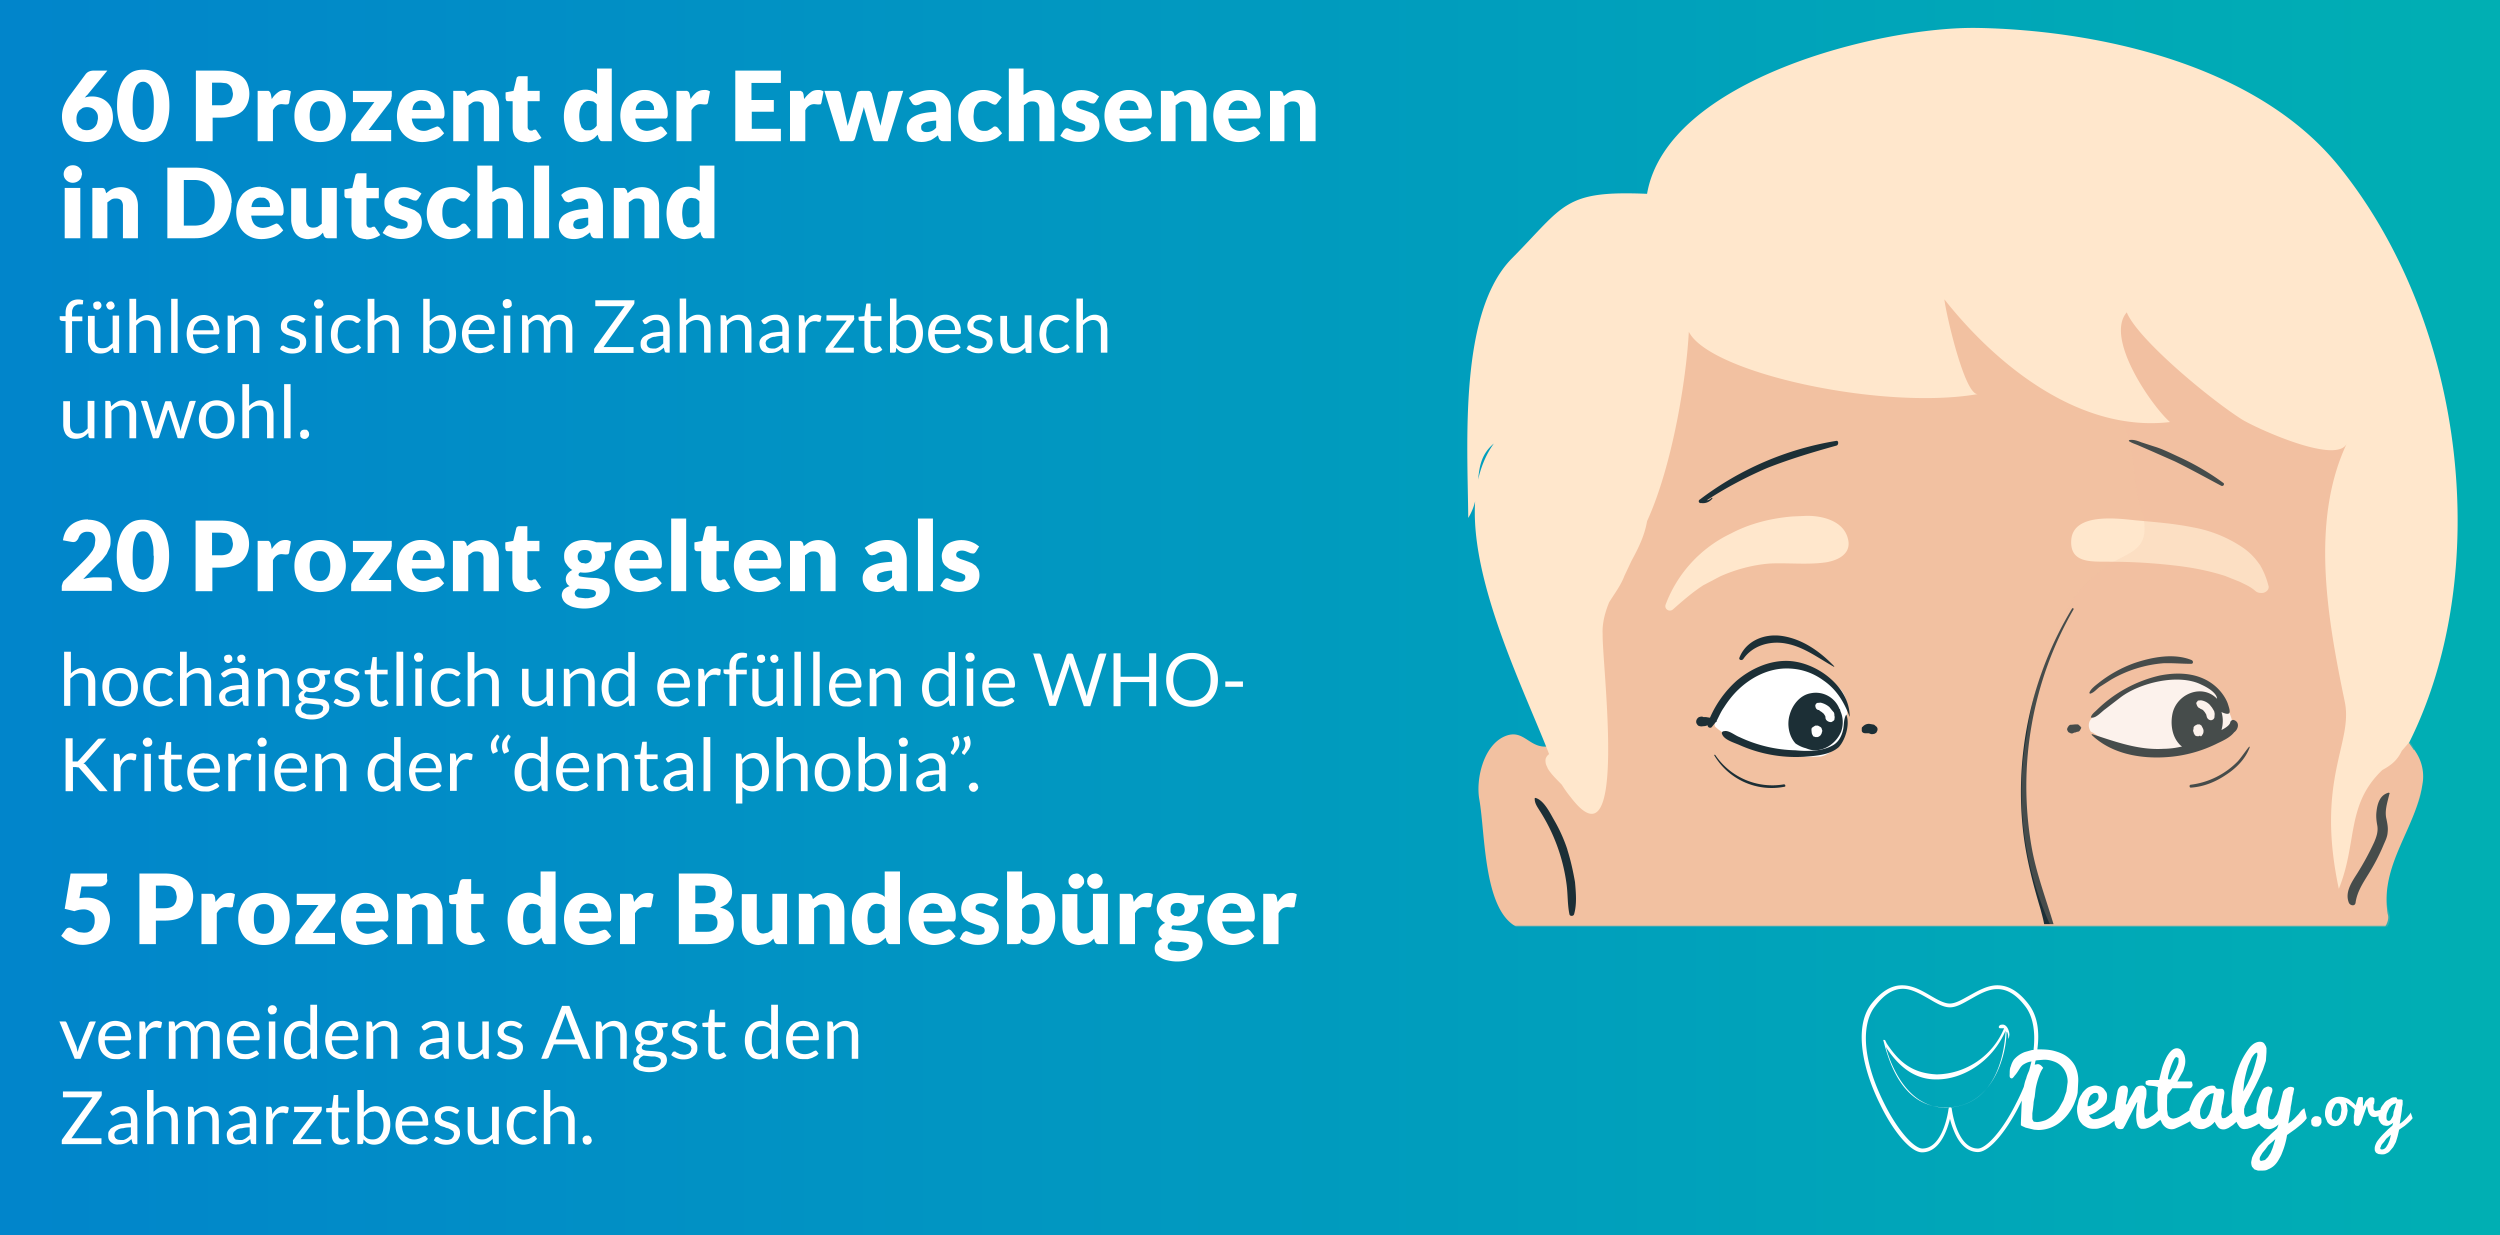 <svg width="850" height="420" viewBox="0 0 850 420" fill="none" xmlns="http://www.w3.org/2000/svg"><rect x="0" y="0" width="850" height="420" fill="#333333" stroke="none"/><path fill="url(#paint0_linear_115710)" d="M0 0h850v420H0z"/><path d="M706.6 367.7a11.1 11.1 0 00-1.1-5.3 9.6 9.6 0 00-4.1-4c-1-.5-2.2-.9-3.4-1.2-1.3-.3-2.8-.4-4.5-.4h-.8c.8-6 .1-11.4-3-15.4-3.3-4.3-6.8-6.4-10.6-6.4-3.5 0-6.8 2-9.7 3.6-2.4 1.3-4.5 2.6-6.5 2.6-1.8 0-4-1.2-6.4-2.6-2.9-1.7-6.1-3.6-9.8-3.6-3.7 0-7.1 2.1-10.5 6.4-6.2 8.2-2.5 23 3 34 3.8 8 10 16.4 14.3 16.4 5.8 0 8.4-7 9.5-11.4a24 24 0 001.3 4c1.9 4.8 4.8 7.3 8.2 7.3 4.3 0 10.5-8.5 14.3-16.3l.6-1.2-.1 2.4-.2 5.2v.8c.2 0 .2.1.2.2l.3.1 1.1.5a2073.8 2073.8 0 002.9.7l1.4.1a11.9 11.9 0 007.4-2.6 16.5 16.5 0 004.8-6.3c.5-1.3 1-2.5 1.2-3.8l.2-3.8zm-22.7-1c.3 0 .7-.4 1.1-1 .6-.6 1.2-1.6 1.9-2.7.3-.4.7-.9 1.3-1.2.5-.3 1.1-.6 1.9-.8l.6-.1-.8 3.1c-.4.9-.8 1.8-1 2.7-.4.9-.6 1.9-.8 2.8-.7 1.7-1.5 3.5-2.5 5.4-5 10.1-10.5 15.6-13.1 15.6-7.2 0-8.9-13.3-8.9-13.5 0-.3-.3-.5-.6-.5 14.6-1 19-17.4 19.2-25 0-.8.2-.8.3-.4.2.5.3 1 .3 2 0 .2.3-.2.4-1.3 0-1.3-.9-3.8-2.7-3.4-.6 0-1 .6-.9.9.1.3.3.3.5.3h1.3a25.3 25.3 0 01-22.9 15.7c-8.2-.4-12.7-4-17-10.5l-.5-1c0-.2-.5-.3-.7-.2 1.6 6 6 23.7 22.3 22.9h.5c-.3 0-.5.2-.6.5 0 .2-1.7 13.5-8.9 13.5-2.6 0-8.1-5.5-13.1-15.6-8.2-16.5-7-27.7-3-32.7 3-4 6.1-6 9.5-6 3 0 6 1.8 9 3.5 2.4 1.4 4.7 2.8 7 2.8 2.2 0 4.5-1.4 7-2.8 3-1.7 5.9-3.4 9.1-3.4 3.4 0 6.5 1.9 9.6 6 2.2 2.9 3.5 7.8 2.7 14.7h-.5l-2.5.7a9.2 9.2 0 00-3.7 2.6c-.4.6-.8 1.4-1 2.2-.4.8-.4 1.7-.4 2.7-.1 1 .1 1.4.6 1.4zM641.2 356c3.3 5 8.6 11.2 17.4 11 8.7 0 18.8-6 23.3-16.6-.4 8.8-3.7 24.5-18.4 26.1-14 1.5-20.3-13.1-22.3-20.5zm61.4 15l-1 3-1.6 2.9c-.6.9-1.3 1.7-2 2.3-.8.7-1.7 1.3-2.6 1.7-.9.3-2 .6-2.9.6l-.8-.1c-.2 0-.4-.2-.4-.3l-.3-.6v-1-1l.2-1.4.2-1.8c0-.7.2-1.5.4-2.4l.3-2.6a26.4 26.4 0 011.4-5c.3-.8.7-1.6 1.2-2.2-.6-.8-1.2-1.3-1.9-1.3l-1 .2.3-1.4.4-.1 2.5-.2c1.2 0 2.2.2 3.3.6a6.8 6.8 0 014.1 3.9c.4.9.6 2 .6 3.1l-.4 3zM781.6 378.7l-1.5 1.6-1.1 1-1 .7.8-4.9c0-.7.2-1.3.3-2l.3-1.8c0-.6.2-1 .3-1.5l.2-1.1.1-.3c0-.3 0-.5-.3-.7l-.8-.2-.8.1-.8.5c-.3.1-.6.4-.8.7-.2.2-.3.5-.4 1l-1.1 4.4-.3 1.3-.5 1.4-.9 1.2c-.3.3-.6.5-1 .5l-.6-.2-.4-.4-.2-.7v-.7l.1-1.7c0-.7.2-1.3.3-2l.4-2 .6-1.6.1-.4v-.4c0-.3-.1-.6-.4-.8l-.9-.3c-.4 0-.8.2-1.2.4-.5.2-.7.6-1 1l-.9 2a14.4 14.4 0 00-1 4v1.4l-.2.2-.9.5-.9.4-.8.3-.7.2-.2-.2-.3-.4-.2-.7v-1-.5l.2-.6c0-.3 0-.4.2-.6l.1-.3 1.5-2.8 1.6-3a114.5 114.5 0 002.8-6l1-3 .2-3v-1.3c-.1-.4-.2-.8-.4-1-.2-.4-.4-.7-.7-.9-.3-.2-.7-.3-1.1-.3-.7 0-1.3.2-2 .6a7 7 0 00-1.7 1.6 27.5 27.5 0 00-4.3 8.6 28.9 28.9 0 00-1.5 6.8 21.4 21.4 0 00.1 6.3l-.2.3-.7.6c-.2.2-.4.5-.7.6l-.8.5-.6.1c-.3 0-.5-.1-.6-.4l-.2-1 .2-1.8c0-.7.2-1.3.4-1.9l.3-1.8.2-1.7-.1-.7-.2-.4-.4-.3H754l-.3-.1a1 1 0 01-.3-.2l-.2-.4-.3-.3-.6-.1a5 5 0 00-2 .4c-.7.3-1.4.7-2 1.2a11 11 0 00-3 4l-.9 2.3v.5l-1 .7-1.3.8-1.1.7-1 .4-.9.2c-.4 0-.6 0-1-.2-.2 0-.5-.3-.7-.5-.2-.2-.4-.5-.4-1l-.2-1.3v-.8-.8-.8-.8l.1-1.9.8-1 .9-1.2h6c.1 0 .4-.1.6-.4.2-.2.3-.5.3-.8l-.2-.8c0-.2-.2-.3-.4-.3H740.3l1-1.8 1-1.8.5-1.7a6.5 6.5 0 000-3.2c-.1-.6-.4-1-.6-1.5-.2-.4-.6-.7-.9-1-.3-.1-.7-.3-1.1-.3-.7 0-1.4.3-2 .9-.6.6-1.2 1.4-1.7 2.4s-1 2.2-1.4 3.5l-1 4h-3.5l-.8.3c-.2 0-.3.3-.3.4v.7l.4.3.6.2 1.2.1.8.1.5.1.7.2-.2 2v2c0 1.5 0 2.8.2 4.1l-1 1-.8.6-.8.5a3 3 0 01-.6.4l-.6.2c-.3 0-.5-.3-.7-.6l-.2-1.6V377l.2-1.4.2-1.3.3-1.2.1-1v-.5c0-.8 0-1.4-.4-1.8-.3-.5-.7-.7-1.2-.7s-1 .1-1.4.3c-.4.2-.8.6-1 1.1a417.7 417.7 0 00-.8 1.5l-.6 1-.6 1-.4 1-.3.5h-.3v-.5l.2-.7.1-.9.2-1 .1-.8.1-.6c0-.6 0-1-.3-1.4-.2-.3-.6-.5-1.2-.5a2 2 0 00-1.3.5 3 3 0 00-.7 1.2l-.4 2-.4 2.8-.2 1.5-1.1 1a15.9 15.9 0 01-3.8 2c-.7.3-1.4.4-2 .4h-.5l-.5-.3c-.2 0-.3-.2-.4-.4l-.5-.7a9 9 0 002.4-1l2-1.5c.6-.6 1-1.2 1.4-1.8.3-.7.4-1.2.4-2 0-.5 0-1-.3-1.5l-.8-1.1c-.4-.4-.8-.6-1.2-.8-.6-.1-1-.3-1.7-.3s-1.3.2-1.9.4c-.6.2-1.1.6-1.5 1-.5.5-1 1-1.2 1.5-.4.5-.7 1.1-1 1.8l-.4 1.8c-.2.7-.2 1.3-.2 1.9 0 .8.2 1.6.4 2.4.2.8.6 1.5 1.1 2 .4.6 1.1 1 1.8 1.4.7.4 1.5.5 2.5.5.6 0 1.2 0 1.8-.2l1.7-.5 1.7-.8 1.4-1 .3-.2.1.7c0 .4.2.8.3 1 .2.4.3.6.6.8.2.2.6.3 1 .3s.7 0 1-.2l.6-1 4-7.9h.2l-.3 2.3-.1 2c0 1.6.2 2.7.5 3.5.4.9 1 1.2 1.4 1.2.6 0 1.2 0 1.7-.2a8.8 8.8 0 002.8-1.4l1.2-1 .7-.5c0 .2 0 .3.2.5.3.9.8 1.5 1.4 2a3.4 3.4 0 003.4.5l1.6-.7 2-1 1.5-.8v.2a4.2 4.2 0 002.2 2.2c.4.2 1 .3 1.4.3.4 0 .9 0 1.4-.2l1.3-.6a6.7 6.7 0 002-1.7c.4.8.8 1.5 1.3 2 .4.4 1 .6 1.7.6.6 0 1-.2 1.7-.5l1.5-1 1.2-1.1c.3.7.7 1.3 1.1 1.8.5.5 1 .7 1.6.7l1-.1 1.3-.4 1.3-.6 1.2-.7.2-.1.5.7 1.3 1 1.4.2c.6 0 1-.1 1.7-.4.6-.3 1.2-.7 1.7-1.2l-.5 1.4-2.1 1.9-2 2-2 2a17.4 17.4 0 00-2.4 4l-.3 1.5c0 .6.1 1.1.3 1.6l.8.9 1.2.4h1c1 0 1.8 0 2.4-.4a7 7 0 002-1.2 8 8 0 001.6-2c.4-.7.9-1.5 1.2-2.4a26.5 26.5 0 001.7-6.1l2.8-2 1-.8 1.2-1 1-1 .7-.9-.8-3.4c-.8.4-1.4 1.2-1.9 1.9zm-44-14.4a19.2 19.2 0 011.6-4.2c.3-.4.5-.7.8-.7l.4.2c.1 0 .3.1.3.3v.7c0 .3 0 .8-.2 1.3l-.6 1.6-1 1.8-.9 1.7h-.4c-.2 0-.3 0-.5-.2 0-.8.3-1.7.5-2.5zm-27.8 11l.2-1 .3-1 .5-.9.8-.6c.3-.2.7-.2 1.1-.2.2 0 .5.1.6.4.2.3.2.7.2 1.1 0 .3-.1.7-.3 1a4 4 0 01-1 1l-1.2.7c-.4.3-.8.3-1.2.3v-.8zm42.1.8l-.3 1.3-.5 1.4-.8 1.2c-.3.3-.7.5-1 .5l-.6-.1-.4-.5-.2-.7-.1-.7.1-1.4.6-1.5.7-1.5c.3-.5.6-1 1-1.3.3-.4.7-.6 1-.8.4-.2.9-.3 1.3-.3l-.8 4.4zm11.1-8a37 37 0 011.4-5.8l1-2.3a7 7 0 011-1.5c.4-.4.7-.6 1-.6l.1.3v.7a56.9 56.9 0 01-1.8 6.3l-1.5 3.2-1.5 2.7.3-3zm10.2 20.6l-.5 1.6-.7 1.7-.9 1.4-1 1-1.2.3c-.4 0-.6-.2-.6-.6 0-.2 0-.5.2-.9l.7-1.2 1-1.2 1-1.4 1.3-1.1 1.1-1-.4 1.4zM787.7 379.5c-.4 0-.6 0-1 .2l-.5.4-.4.7v.7l.1.7c0 .2.2.4.4.5.1.2.3.3.5.3l.6.1.9-.1.5-.4.3-.4.2-.5v-.3-.3c0-.5-.1-1-.4-1.2a2 2 0 00-1.2-.4zM819.7 378.2c-.4.7-.9 1.2-1.3 1.7a16.3 16.3 0 01-1.8 1.7l-.7.5.5-3.1.2-1.3.1-1.2.2-1v-.7-.6c0-.1 0-.2-.2-.3l-.2-.1h-.3-.2-.8l-.2-.2-.1-.3-.2-.2h-.4c-.5 0-1 0-1.4.3l-1.4.8c-.4.3-.8.7-1.1 1.2a6 6 0 00-1 1.5v.4l-.6.2-1 .2h-.3l-.3-.3-.2-.3v-.6-.6c0-.2 0-.4.2-.6l.1-.7v-.5-.5a1 1 0 00-.2-.3l-.3-.2h-.4c-.4 0-.7 0-1 .3l-.8.7c-.3.3-.5.6-.6 1l-.5 1h-.1v-1.2-1-.5l-.1-.3-.2-.1H802l-.3.3-.1.3-.3 1-.3 1.1v.2c-.1-.3-.4-.4-.5-.6L799 374c-.5-.4-1-.6-1.7-.8-.6-.2-1.1-.3-1.8-.3a4.7 4.7 0 00-4.6 3.3c-.2.7-.4 1.4-.4 2.2 0 .6 0 1 .2 1.6l.6 1.5c.3.4.7.8 1.1 1 .5.3 1 .4 1.6.4l1.2-.2 1-.6.8-1c.3-.3.5-.7.6-1l.4-1.2.2-1.3-.2-1.3c0-.5-.2-.9-.4-1.3v-.1l1 .6 1 .8 1 .9-.1 1-.2 1.3v2c0 .3 0 .5.2.6l.4.6.7.1h.3l.3-.3.3-.4.3-.7 1.9-5.3h.1l.3 1.4a3.3 3.3 0 001.1 2c.3.2.8.3 1.3.3l.9-.2.3-.1v.3c0 .4 0 .9.2 1.2l.6 1 .8.6 1 .2c.4 0 .8 0 1.2-.3.4-.2.8-.4 1.2-.8l-.3 1-1.5 1.3-1.4 1.4a21.9 21.9 0 00-2.3 2.7 7 7 0 00-.6 1.3 3 3 0 00-.2 1c0 .5 0 .8.2 1.1.1.3.4.6.6.6.2.2.5.3.7.3l.8.1c.6 0 1.1 0 1.6-.3.5-.2 1-.5 1.3-.9l1.1-1.3.9-1.7.6-2 .5-2.2 1.9-1.3.7-.6.8-.7.6-.6.6-.7-.7-2zm-23.8.4c0 .5-.2.8-.4 1.2-.1.4-.4.7-.6.9-.2.2-.4.4-.6.4l-.7-.2-.5-.4-.3-.7v-.8l.1-1.4.5-1.2.6-1c.3-.2.5-.3.8-.3l.6.1.4.4.2.8.1.9-.2 1.3zm16.8 8.2l-.3 1-.5 1.2-.6 1c-.2.2-.4.5-.7.6-.3.2-.5.2-.8.2-.3 0-.5-.1-.5-.3 0-.2 0-.4.2-.6 0-.3.2-.6.4-.9l.7-.8.7-1 .8-.7.8-.7-.2 1zm1.1-8.6l-.1.8c0 .3-.2.6-.4 1l-.5.8c-.2.2-.4.3-.7.3l-.3-.1-.3-.3-.1-.5v-.5l.1-1 .4-1 .5-1 .7-.8.7-.5.9-.3-.9 3z" fill="#fff"/><mask id="a" style="mask-type:alpha" maskUnits="userSpaceOnUse" x="461" y="9" width="389" height="306"><path fill="#C4C4C4" d="M461 9h389v306H461z"/></mask><g mask="url(#a)"><path d="M820.7 255c-2-3-4.3-5.9-5.8-9.4-3.7-8.3-5-17.8-4.8-26.8 0-15.1 3.2-30.2 2.6-45.3-1.5-33.3-22.6-64.1-51.5-80.8-24.4-14.3-51.4-14.5-78.3-20-14-2.8-30.6.2-44.4 2.8A202.2 202.2 0 00595 87.7a67.2 67.2 0 00-27 16.9c-10.4 12-12.3 28.6-15.7 43.5-3.5 16-6.8 32-9.2 48.4-2.2 15.4-3.5 31.4-9.5 46-2 4.7-3.2 12.1-9.2 11.3-5-.6-7-6-12.9-3.4-7.2 3.2-9.8 14.7-8.5 21.6 2 11.5 1.4 37 12.4 43H811c.8-1.3 1.3-2.9.8-4.3-2.7-17 10-29.3 12-45.2a15 15 0 00-3-10.6z" fill="#F2C1A1"/><path d="M627.8 238.9c-.5-3.7-3-6-6.1-7.9a25.2 25.2 0 00-22-2.6 27.4 27.4 0 00-16.5 16.4c-.2.5-.2 1-.2 1.5 0 .3 0 .6.2.8l.1.1.8.7a34 34 0 0010.2 5.3 56.2 56.2 0 0024.8 4c3.4-.7 5.7-3.7 7.3-6.8a22 22 0 001.4-11.5zM756.4 239.5a51.7 51.7 0 00-4.2-5.4c-.8-1-1.8-2-2.9-2.5-1.3-.6-2.9-.8-4.3-1-2.3 0-4.5-.2-6.8-.4a25.2 25.2 0 00-14.5 4c-4 2.7-7.7 6-11.3 9.3l-.1.2-.7.1c-1.4 1.2-1.8 2.8-1 4.5.2.4.5.7 1 .8a38.5 38.5 0 0012.7 5.8c4 1 7.8 1.8 11.6 1.8 4 0 8-1 11.6-2.3 1.8-.6 3.6-1.4 5.4-2.2 1.6-.8 3.8-1.3 5.1-2.9 2.1-2.2.7-6.3-1.6-9.8z" fill="#fff"/><path d="M637.2 246.4l-.5-.1-1.2-.2c-.8 0-1.6.3-2.2 1-.2.1-.3.3-.3.6v.8c.1.5.6.8 1.1.8H635.5c.2.2.5.2.7.3h.5l.6-.1c.3-.2.7-.3.8-.7.4-.6.4-1.4-.3-1.9l-.6-.5zM759.5 244.8c-.5-.1-1 .2-1.2.7-.1 1.4-3.2 2.8-3 2.7.6-2.1.6-4.2 0-6.1 3.7 1.7 2.9-.5 2.2-2.7-.6-2-5.8-13.2-23.3-9.7a45 45 0 00-21.3 11.7c-.8.8-1.6 1.3-2 2.4 0 0 0 .2.2.2 1.6.2 3.4-2 4.7-2.9l5.2-4c6.6-5 19.8-8.2 27.5-4.3 1.8.8 5.2 2.7 5.3 4.8-5-5.2-13.5-1.8-15.1 4.8-.8 3.5-.3 7.6 2 10.3.4.5.7.8 1.2 1.1a28 28 0 01-6.3.8c-8.5.5-16.3-2.4-24.3-5l-.2.2c7.4 7.2 18.7 8.5 28 7.4a45 45 0 0014.3-4.2c2-1 4.6-2 6.2-4 1.5-1.1 2-3.5-.1-4.2zM614 254.4c1 .4 2 .7 3 .7 4 0 7.6-2.9 9-6.4.8-2.3.7-4.9-.3-7 0-.3-.1-.6-.3-.7a8.6 8.6 0 00-9.7-5.3c-3.7.6-6.3 4-7.2 7.3-1 3.3-.3 7.3 2 9.8 1.2.8 2.3 1.3 3.5 1.6z" fill="#1C2F36"/><path d="M768.3 192a21.5 21.5 0 00-6-6 44.2 44.2 0 00-16.7-6.7c-6.4-1.3-13-1.8-19.6-2.4-6.5-.7-21.6-2.6-21.8 7.2-.2 7.9 7.9 6.7 13.7 6.9 7.6 0 15 .5 22.6 1.4 5.6.7 10.6 1.7 16 3.4l5 2c2 1 3.6 1.6 5.4 3.2.5.4 1.1.6 1.8.6 1.4.2 3.2-1.1 2.5-2.7-.6-2.4-1.6-4.8-2.9-7z" fill="#FFE7CC"/><path d="M607.3 224.7c-6.2 0-12.2 2.8-16.9 6.8a36.5 36.5 0 00-9 12.5h-.2l-1.2-.2h-.9c-.4-.3-1-.1-1.4 0-.8.4-1.3 1.5-.8 2.3.3.5.6.8 1.1.8.5.2.8 0 1.3 0s1-.2 1.3-.3c0 .8 1 1.1 1.4.6l1.3-1.6.4-.3v-.3c.8-1.5 1.4-3 2.4-4.4 1.4-2.2 3-4.3 5-6.2 4.2-4 9.6-6.8 15.4-7.1 4.9-.2 9.4 1.1 13.4 4 4.4 3 7 7.2 8.9 12.2 0 .2.1.2.1 0-.1-10.3-11.7-18.8-21.6-18.8z" fill="#1C2F36"/><path d="M628 243.8l-.2-.8h-.1c-.9 1.5-.7 3.3-1 4.9-.5 2.4-1.6 4.5-3.7 5.6-3.6 2-8.6 2-12.6 1.6a46.8 46.8 0 01-19-4.5c-1.6-.6-3.6-2.4-5.2-2-.6 0-1 .5-.6 1.2.8 1.8 4 2.7 5.8 3.5a47.2 47.2 0 0022 4c4-.3 8.8-.6 11.8-3.3 2.1-2.3 3.6-7 2.8-10.2zM591.4 223.6c-.3.8.8 1.1 1.3.5 3.2-4.7 9.2-6.3 14.5-5.3 6.1 1.1 11.1 5 16.3 7.9.1 0 .3-.2.1-.2-4.8-5-10.8-9.3-17.9-10.3-5.8-.8-12 1.6-14.3 7.4z" fill="#1C2F36"/><path d="M584.8 196c5.3-2.4 11.4-4 17-4.4 6.2-.3 12.6.5 19-.4 4.3-.7 8.8-3 7.5-8a8.4 8.4 0 00-2.9-4.6c-3-2.5-7.7-3.3-11.4-3.2l-4.6.2c-7.2.6-14.5 2.4-20.9 5.8a43.8 43.8 0 00-22.2 24.2c-.5 1.6 1.4 2.6 2.5 1.6 3.3-2.9 6.6-5.8 10.3-8.2l5.7-3z" fill="#FFE7CC"/><path d="M717.9 231a42.2 42.2 0 0117.7-5.5c3.2-.1 6.3.2 9.4.2.8 0 .8-1 .1-1.3-6-2.4-13.3-1-19.3 1a43.3 43.3 0 00-12.4 6.9c-1 .8-2.6 2-3 3.2 0 .2.2.5.4.3 1.1-.3 2-1.4 3-2.2l4.1-2.6zM544.2 246.4c-3.9 1.5-7 5.3-8 9.3-.6 2.3-.6 4.5 0 6.8.6 1.7 1.5 4.3 3.6 4.8.2 0 .3 0 .3-.2 0-1.7-1-3.3-1.6-5-.3-1.7-.3-3.8.2-5.6.5-1.6 1.3-3.2 2.3-4.5 1.2-1.4 2.5-2.2 4.1-3.2 1.3-.8.5-3-1-2.4zM532.9 288.8a53.4 53.4 0 00-4.4-9.8c-1.4-2.4-3.5-6.9-6.4-7.7-.2 0-.3 0-.3.3 0 1.5.8 2.6 1.6 3.9a61 61 0 019.2 24.9c.5 3.5.3 7 1 10.4.1.8 1.4.8 1.6 0 1-3.5.6-7.4.3-10.9-.7-4-1.5-7.5-2.6-11zM812.5 269.9c0-.2-.2-.4-.3-.4-3 .7-3.9 3.7-4.2 6.5-.2 1.6 0 3.2.3 4.8.3 2-.3 3.7-1.1 5.6a94 94 0 01-5.7 10.5c-1.9 3-4.3 6.4-2.9 10 .4 1 2.1 1.4 2.3 0 .5-3.6 2.4-6.5 4.3-9.6 2-3.2 3.7-6.4 5.2-10 .6-1.4 1.3-2.7 1.4-4.3.2-1.6-.1-3-.4-4.5-.7-2.8.3-5.6 1-8.6zM578.2 171a4 4 0 004-1.5c.2-.2-.2-.3-.3-.2-.5.5-1 .8-1.6.8 6.4-4.2 13.4-7.9 20.6-11 7.6-3 15.6-5.4 23.5-7.6.8-.2.8-1.8-.1-1.6a104.5 104.5 0 00-46.3 19.9c-.6.3-.6 1.1.2 1.3zM727.2 151.5l4.6 2 7.7 3.4c5.3 2.6 10.5 5.5 15.6 8.2.8.5 1.5-.6.7-1-4.9-3.6-10-6.5-15.5-9-2.6-1.2-5.2-2.5-7.9-3.3l-4.3-1.4c-1.3-.5-2.6-1-4-.8-.2 0-.4.3-.2.4 1 .7 2.2 1 3.3 1.5z" fill="#1C2F36"/><path d="M747.9 240.8c.1 0 .1.2.3.2l.8.4.6.7.5.8.2.8c.2.8 1.1 1.4 1.8 1.1.3-.1.6-.3.8-.8l.1-1.3c-.1-.5-.1-.8-.3-1.1l-.6-1-.8-1a5.2 5.2 0 00-3-1.5l-1 .1-.6.8c.2.8.5 1.6 1.2 1.8zM748.4 250.3c.3-.2.4-.5.6-.8.2-.4.2-.7.2-1.2a3 3 0 00-.4-1l-.3-.6-.6-.4h-.5-.3l-.8.4-.4.4-.1.3v.5a1 1 0 000 1l.1.4c0 .2.2.2.2.3 0 .2.2.4.3.5l.5.2h.7l.4-.2c.2.3.4.3.4.2zM618.3 241.4c.2 0 .3 0 .3.2l.8.5.7.6.5.8.1.8c.2.8 1.2 1.3 2 1.2.3-.2.8-.4 1-.8 0-.4.2-.9 0-1.3 0-.4 0-.8-.2-1.2l-.7-.8-.8-1a7 7 0 00-3-1.5l-1.2.1c-.3.2-.5.5-.6.8 0 .7.3 1.5 1.1 1.6zM616 249.3l.2.5c0 .2.2.2.2.3 0 .2.1.3.3.3l.5.2h.8l.5-.2.1-.1c.4-.2.5-.5.7-.8l.3-1-.3-1-.3-.3-.9-.5H617.2l-.8.5-.4.3-.1.4v.4l.1 1z" fill="#fff"/><path d="M707.3 246.9c-.4-.2-.5-.5-.8-.6h-1l-1 .1h-.3c-.5 0-.8.3-1.1.8-.2.3-.4.8-.2 1.1.2.4.3.7.7.8.3.2.8.4 1.2.2l.4-.2.6-.1c.3-.2.7-.2 1-.3.3-.2.5-.5.6-.8.2-.2.2-.4.2-.7-.2.2-.2-.1-.3-.3zM690.7 287.7a120.5 120.5 0 0114.3-80.5c.2-.3-.3-.6-.5-.3a120.7 120.7 0 00-16.7 75.3c1 9.2 3.3 18 6 27 .4 1.6.9 3.2 1.2 5h3.2c-2.7-9-6-17.7-7.5-26.5zM764.6 254c-1.3 1.6-2.4 3.3-3.7 4.8a27 27 0 01-16 8c-.6 0-.6 1 0 1 4.4-.3 8.5-2 12-4.4 3.4-2.2 6.6-5.4 8-9.3 0-.3-.1-.3-.3-.1zM606.4 266.7a23.4 23.4 0 01-23.2-10c-.2-.2-.5 0-.3.2a22.7 22.7 0 0023.8 10.6c.6 0 .3-1-.3-.8z" fill="#1C2F36"/><path d="M812.3 310.5c-4-12.7 6.3-27 10.2-38.4 2-5.6.8-14.4-2.8-19.3-10.8-14-16-91-17.5-99.9-4.4-21.8-34.2-31-47-48-4.6-5.8-9.1-11.7-15.4-15.6-6.3-3.8-14.5-5.3-21-1.6a19 19 0 00-8.6 13.5c-1 5.5-.2 11 1 16.4 2.5 9.5 6.9 18 10.7 26.8 3.6 8 3 12.9 4.4 21.7.5 3.7 2 7 2.6 10.8 1.6 10-4.7 10.7-11.6 14.9a43.7 43.7 0 00-15.2 16.4 129.2 129.2 0 00-13 41.6 109 109 0 008.3 65.4h114.3c.8-1.6 1.1-3.2.6-4.7z" fill="#F2C1A1" opacity=".2"/><path d="M672.5 9.5C639.5 8.9 566.7 27 560 65.9c-28.3-1.2-28 3.8-45.8 21.8-18.3 18.3-15.2 63-15 88.4 5.7-9.2.5-18.4 8.7-25.3-18.7 26.2 8 77.8 18.8 105.6a3 3 0 00-1.2 1.7c-.1.8 0 1.7.5 2.6l.2.5c1.1 2 3.5 4.2 4.8 5.6 1 1.6 2 3 3 4.2 19.7 26 10.7-44.7 10.9-55.3-.2-3.8.8-7.4 2.2-10.9 1.8-2.9 4-5.8 5.2-9l2.4-5.1c2.4-4.4 4.5-8.7 5.3-13.5 8.7-19 13.4-48.8 14.2-64.4 7.1 14.1 66 26.8 98.2 21.2-4.6.1-11-28.5-11.3-32.2 17.7 22.4 46 45.3 76.7 41.7-6.1-5.3-22.3-28.5-14.7-37.3 3.7 9.1 28.2 29.5 39.3 36.5 4.4 2.7 32 15.5 35.5 8.1-12.4 26.4-6.6 59.3-.7 87.7 3 14.2-10 26.2-2 63.7 6.4-15.8 2.4-28.6 14.8-40.4 3.7-2 5.3-3.8 6.6-6.5l2.6-3c28.2-56.5 19.9-141.5-24-195.8-28.8-35.6-84.2-46.3-122.8-47z" fill="#FFE7CC"/></g><path d="M22.3 120v-10.8l-1.4-.1-.4-.2a.5.5 0 01-.2-.4v-1h2v-1.1c0-.8.1-1.4.3-2 .2-.5.5-1 .9-1.4.4-.4.8-.7 1.4-.9a5.1 5.1 0 013.4 0l-.1 1c0 .3 0 .4-.2.4h-1c-.3 0-.7 0-1 .2a2 2 0 00-.8.5c-.2.2-.4.5-.5.9-.2.3-.2.8-.2 1.3v1.2H28v1.6h-3.5V120h-2.3zm9.9-12.7v8.1c0 1 .2 1.7.6 2.2.5.6 1.1.8 2 .8.7 0 1.3-.1 1.9-.4l1.6-1.3v-9.4h2.2V120h-1.3c-.4 0-.6-.2-.6-.5l-.2-1.3a7 7 0 01-1.9 1.5c-.6.3-1.4.5-2.3.5-.7 0-1.3-.1-1.9-.3-.5-.3-1-.6-1.3-1l-.8-1.5a7 7 0 01-.3-2v-8h2.3zm2.3-3.4a1.3 1.3 0 01-.5 1l-.4.3a1.3 1.3 0 01-1 0l-.5-.3c-.2-.2-.3-.3-.3-.5l-.1-.5v-.6a1.4 1.4 0 01.8-.7l.5-.1h.6a1.5 1.5 0 01.9 1.4zm4.5 0a1.3 1.3 0 01-.5 1 1.4 1.4 0 01-1.5.3 1.5 1.5 0 01-.7-.8l-.2-.5c0-.2 0-.4.2-.6l.3-.4a1.4 1.4 0 011-.4h.5l.4.4c.2.1.3.3.3.4l.2.6zM44 120v-18.4h2.3v7.4c.5-.5 1.1-1 1.8-1.3.6-.4 1.4-.6 2.2-.6.7 0 1.3.2 1.9.4.5.2 1 .5 1.3 1 .3.4.6.9.8 1.5.2.6.3 1.2.3 2v8h-2.2v-8c0-1-.3-1.8-.7-2.3-.4-.5-1.1-.8-2-.8-.7 0-1.3.2-1.9.5-.5.3-1 .7-1.5 1.3v9.3H44zm16.4-18.4V120h-2.2v-18.4h2.2zm9 5.5c.7 0 1.4.2 2 .4a4.6 4.6 0 012.8 2.9c.3.7.4 1.5.4 2.4l-.1.7-.4.2h-8.5c0 .8.2 1.5.4 2 .2.7.4 1.1.8 1.5.3.4.7.7 1.2 1l1.7.2a4.9 4.9 0 002.4-.6l.8-.4.5-.2c.2 0 .3 0 .4.2l.6.8c-.2.4-.6.6-1 .9l-1.2.6c-.4.2-.9.3-1.3.3a8 8 0 01-1.4.2c-1 0-1.7-.2-2.5-.5a5.5 5.5 0 01-3.1-3.4 8.6 8.6 0 010-5.4c.2-.7.6-1.4 1.1-2a6 6 0 014.3-1.8zm0 1.7c-1 0-2 .3-2.5 1-.7.5-1 1.4-1.2 2.5h6.9c0-.5 0-1-.2-1.4l-.6-1.1c-.3-.4-.7-.6-1-.8l-1.4-.2zm8 11.2v-12.7H79c.3 0 .5.2.6.5l.1 1.4c.6-.6 1.2-1.1 1.9-1.5.7-.4 1.4-.6 2.3-.6.7 0 1.3.2 1.9.4.5.2 1 .5 1.3 1 .3.4.6.9.8 1.5.2.6.3 1.2.3 2v8h-2.2v-8c0-1-.3-1.8-.7-2.3-.4-.5-1.1-.8-2-.8-.7 0-1.3.2-1.9.5-.5.3-1 .7-1.5 1.3v9.3h-2.3zm26-10.6c0 .2-.2.3-.4.3l-.5-.1a7.8 7.8 0 00-1.4-.6 3.8 3.8 0 00-2.1 0c-.3 0-.6.2-.8.3l-.5.6-.1.7c0 .4 0 .6.2.9l.8.5 1 .4a28.3 28.3 0 012.5.9l1 .6a2.8 2.8 0 011 2.2c0 .6 0 1.2-.3 1.7-.2.4-.5.9-1 1.2-.3.4-.8.7-1.4.9-.6.2-1.3.3-2 .3a6.2 6.2 0 01-4.2-1.5l.4-.9.3-.2.3-.1c.2 0 .3 0 .5.2l.6.3.9.4 1.3.2c.4 0 .8 0 1-.2.4 0 .7-.2.9-.4l.5-.7.1-.8c0-.3 0-.6-.2-.8-.2-.3-.5-.5-.8-.6l-1-.5a10786.5 10786.5 0 01-2.5-.8l-1-.6a3 3 0 01-.8-1c-.2-.4-.2-.8-.2-1.4a3.3 3.3 0 011.1-2.5c.4-.4.9-.7 1.4-.9.6-.2 1.2-.3 2-.3a6 6 0 012.2.4c.7.3 1.2.7 1.7 1.1l-.5.8zm6-2V120h-2.1v-12.7h2.2zm.6-4c0 .2 0 .4-.2.6a1.7 1.7 0 01-.8.8l-.6.1h-.6l-.5-.4-.4-.5a1.5 1.5 0 010-1.3 1.6 1.6 0 012-.8c.3 0 .4.2.6.3.1.2.3.3.3.5l.2.7zm12 6.2l-.2.2h-.3-.4a4.6 4.6 0 00-1.3-.8l-1.2-.1c-.6 0-1.2 0-1.7.3-.4.2-.8.5-1.2 1-.3.4-.5.9-.7 1.5l-.2 2c0 .7 0 1.4.3 2 .1.6.4 1.1.7 1.5a3.2 3.2 0 002.7 1.3l1.3-.2a4.3 4.3 0 001.5-.9l.4-.2c.2 0 .3 0 .4.2l.7.8c-.6.7-1.3 1.2-2.1 1.5-.8.3-1.7.5-2.6.5-.8 0-1.5-.2-2.2-.5a5 5 0 01-1.8-1.2c-.5-.6-.9-1.3-1.2-2-.3-.9-.4-1.8-.4-2.8 0-1 .1-1.9.4-2.7a6 6 0 011.1-2c.5-.6 1.2-1 2-1.4.7-.3 1.5-.5 2.5-.5a5.5 5.5 0 014.2 1.7l-.7.8zm3 10.4v-18.4h2.3v7.4c.5-.5 1.1-1 1.8-1.3.7-.4 1.4-.6 2.3-.6.7 0 1.3.2 1.8.4s1 .5 1.3 1c.4.4.6.9.8 1.5.2.6.3 1.2.3 2v8h-2.2v-8c0-1-.2-1.8-.7-2.3-.4-.5-1-.8-2-.8-.6 0-1.3.2-1.8.5-.6.3-1.1.7-1.6 1.3v9.3h-2.2zm18.9 0v-18.4h2.2v7.6c.5-.6 1.1-1.1 1.8-1.5.7-.4 1.5-.6 2.3-.6.8 0 1.4.2 2 .5a4 4 0 011.5 1.2c.5.5.8 1.2 1 2a10.3 10.3 0 010 5.4c-.3.8-.6 1.5-1.1 2-.5.7-1 1.1-1.7 1.5-.7.3-1.5.5-2.3.5-.8 0-1.5-.2-2.1-.5-.6-.3-1-.8-1.5-1.3l-.1 1.1c0 .3-.3.5-.6.5H144zm5.6-11c-.7 0-1.3 0-1.9.4-.5.3-1 .8-1.5 1.4v6.2c.4.5.8.9 1.3 1.1.5.2 1 .4 1.7.4 1.2 0 2-.5 2.7-1.3.6-.9 1-2 1-3.6 0-.8-.1-1.5-.3-2.1a4 4 0 00-.6-1.5c-.3-.4-.6-.7-1-.8-.4-.2-.9-.3-1.4-.3zM163 107c.7 0 1.4.2 2 .4a4.6 4.6 0 012.8 2.9c.3.7.4 1.5.4 2.4v.7l-.5.2h-8.4c0 .8 0 1.5.3 2 .2.7.5 1.1.8 1.5l1.3 1 1.6.2a4.9 4.9 0 002.5-.6l.7-.4.5-.2c.2 0 .3 0 .4.2l.7.8-1 .9-1.3.6c-.4.2-.8.3-1.3.3a8 8 0 01-1.4.2c-.9 0-1.7-.2-2.4-.5a5.5 5.5 0 01-3.2-3.4 8.6 8.6 0 010-5.4c.2-.7.6-1.4 1.1-2a6 6 0 014.3-1.8zm0 1.7c-1 0-1.9.3-2.5 1-.6.5-1 1.4-1.2 2.5h7c0-.5-.1-1-.3-1.4-.1-.5-.3-.8-.6-1.1-.3-.4-.6-.6-1-.8l-1.4-.2zm10.5-1.5V120h-2.2v-12.7h2.2zm.5-4v.7a1.7 1.7 0 01-1 .8l-.6.1h-.6l-.5-.4-.3-.5-.1-.6.1-.7c0-.2.2-.3.3-.5l.5-.3a1.5 1.5 0 011.3 0c.2 0 .3.2.5.3l.3.5.1.7zm3.5 16.7v-12.7h1.3c.3 0 .5.2.6.5l.2 1.3c.4-.6 1-1 1.5-1.4.6-.4 1.3-.6 2-.6a3 3 0 012.1.8 4 4 0 011.2 1.9c.1-.5.4-.9.7-1.2a4.2 4.2 0 013.3-1.5c.7 0 1.3.1 1.8.4.5.2 1 .5 1.3.9.4.4.7.9.8 1.5.2.6.3 1.3.3 2v8.1h-2.2v-8c0-1-.2-1.8-.6-2.3-.5-.5-1.1-.8-2-.8a2.8 2.8 0 00-1.8.8c-.3.2-.5.5-.6 1-.2.3-.3.7-.3 1.2v8.1h-2.2v-8c0-1-.2-1.8-.6-2.3-.4-.5-1-.8-1.8-.8-.5 0-1 .2-1.5.5a5 5 0 00-1.3 1.2v9.4h-2.2zm38.2-18v1c0 .3-.1.5-.3.8L205.2 118h10.2v2H202v-1c0-.2 0-.4.2-.7l10.2-14.2h-10v-2h13.2zm12 18h-1l-.5-.1-.2-.4-.3-1.2-1 .8a5.3 5.3 0 01-3.4 1c-.5.1-1 0-1.4-.1-.4-.1-.8-.3-1.1-.6a3 3 0 01-.8-1c-.2-.5-.2-1-.2-1.6 0-.5.1-1 .4-1.4.2-.5.7-.9 1.3-1.2.6-.4 1.4-.7 2.4-1 1-.1 2.2-.3 3.6-.3v-1c0-1-.2-1.7-.6-2.2-.4-.5-1-.8-1.9-.8-.5 0-1 0-1.3.2a5 5 0 00-1 .5l-.7.5a1 1 0 01-.6.2c-.1 0-.3 0-.4-.2a1 1 0 01-.2-.3l-.4-.7c.7-.6 1.4-1.2 2.2-1.5a7 7 0 012.7-.5c.7 0 1.4.1 2 .4a3.9 3.9 0 012.1 2.5c.2.5.3 1.2.3 1.9v8.1zm-5.7-1.4h1a4.5 4.5 0 001.8-1l.7-.7v-2.6c-1 0-1.8.1-2.6.3-.7 0-1.3.2-1.7.5-.5.2-.8.4-1 .7-.2.3-.3.6-.3 1 0 .3 0 .6.2.8 0 .2.2.4.4.6l.6.3.9.1zm9.1 1.4v-18.4h2.2v7.4c.6-.5 1.2-1 1.8-1.3.7-.4 1.4-.6 2.3-.6.7 0 1.3.2 1.8.4.6.2 1 .5 1.4 1 .3.4.6.9.8 1.5.2.6.2 1.2.2 2v8h-2.2v-8c0-1-.2-1.8-.6-2.3-.5-.5-1.1-.8-2-.8-.7 0-1.3.2-1.9.5-.6.3-1 .7-1.6 1.3v9.3H231zm13.9 0v-12.7h1.3c.3 0 .5.2.6.5l.2 1.4c.5-.6 1.2-1.1 1.8-1.5.7-.4 1.5-.6 2.4-.6.7 0 1.3.2 1.8.4.6.2 1 .5 1.3 1 .4.4.7.9.9 1.5l.2 2v8h-2.2v-8c0-1-.2-1.8-.7-2.3-.4-.5-1-.8-2-.8-.6 0-1.2.2-1.8.5-.6.3-1 .7-1.6 1.3v9.3H245zm23.2 0h-1l-.5-.1c-.2 0-.2-.2-.3-.4l-.2-1.2-1 .8a5.3 5.3 0 01-3.4 1c-.5.1-1 0-1.4-.1-.5-.1-.8-.3-1.2-.6a3 3 0 01-.7-1c-.2-.5-.3-1-.3-1.6 0-.5.1-1 .4-1.4.3-.5.7-.9 1.4-1.2.6-.4 1.4-.7 2.4-1 1-.1 2.2-.3 3.6-.3v-1c0-1-.2-1.7-.6-2.2-.5-.5-1-.8-1.9-.8-.5 0-1 0-1.4.2a5 5 0 00-1 .5l-.6.5a1 1 0 01-.6.2c-.2 0-.3 0-.4-.2a1 1 0 01-.3-.3l-.4-.7a7 7 0 015-2c.7 0 1.3.1 1.9.4a3.9 3.9 0 012.2 2.5c.2.5.3 1.2.3 1.9v8.1zm-5.8-1.4h1a4.5 4.5 0 001.8-1l.8-.7v-2.6c-1 0-1.9.1-2.6.3-.7 0-1.3.2-1.8.5l-1 .7c-.1.3-.3.6-.3 1l.2.8.5.6.6.3.8.1zm9.2 1.4v-12.7h1.2c.3 0 .4 0 .5.2.1 0 .2.2.2.5l.2 2c.4-1 1-1.6 1.6-2.1.6-.5 1.4-.8 2.2-.8a3.4 3.4 0 011.8.5l-.3 1.6c0 .2-.2.3-.4.3a2 2 0 01-.6 0c-.2-.2-.5-.2-1-.2-.7 0-1.4.2-2 .7-.4.4-.9 1-1.2 2v8h-2.2zm18.9-11.7l-.1.5-.2.3-6.9 9.2h7v1.7h-9.6v-1-.3l.3-.4 6.9-9.2H281v-1.8h9.4v1zm6.5 11.9c-1 0-1.7-.3-2.3-.8-.5-.6-.8-1.4-.8-2.5v-7.7h-1.5l-.3-.1-.2-.4v-.9l2-.2.6-4s0-.2.2-.3H296v4.3h3.7v1.6H296v7.6c0 .5.2 1 .4 1.2.3.2.6.4 1 .4a1.8 1.8 0 001-.3l.4-.2.2-.1c.1 0 .2 0 .3.2l.7 1c-.4.4-.9.7-1.4.9-.5.2-1.1.3-1.7.3zm5.6-.2v-18.4h2.2v7.6l1.8-1.5c.7-.4 1.5-.6 2.4-.6.7 0 1.4.2 2 .5a4 4 0 011.5 1.2c.4.5.7 1.2 1 2a10.3 10.3 0 01-.1 5.4c-.3.8-.6 1.5-1.1 2a5 5 0 01-4 2c-.8 0-1.5-.2-2.1-.5-.6-.3-1-.8-1.5-1.3l-.1 1.1c0 .3-.3.5-.6.5h-1.4zm5.6-11c-.7 0-1.3 0-1.9.4-.5.3-1 .8-1.5 1.4v6.2c.4.5.9.9 1.4 1.1.4.2 1 .4 1.6.4 1.2 0 2-.5 2.7-1.3.6-.9 1-2 1-3.6 0-.8-.1-1.5-.3-2.1a4 4 0 00-.6-1.5c-.3-.4-.6-.7-1-.8-.4-.2-.9-.3-1.4-.3zm13.3-1.9c.8 0 1.5.2 2 .4a4.6 4.6 0 012.8 2.9c.3.7.4 1.5.4 2.4v.7l-.5.2h-8.4c0 .8.1 1.5.3 2 .2.7.5 1.1.8 1.5l1.3 1 1.6.2a4.8 4.8 0 002.5-.6l.7-.4.5-.2c.2 0 .4 0 .5.2l.6.8-1 .9-1.2.6a7.4 7.4 0 01-2.8.5c-.9 0-1.7-.2-2.4-.5a5.5 5.5 0 01-3.2-3.4 8.6 8.6 0 010-5.4c.3-.7.6-1.4 1.2-2 .5-.5 1-1 1.8-1.3a6 6 0 012.5-.5zm0 1.7c-1 0-1.9.3-2.5 1-.6.5-1 1.4-1.1 2.5h6.8c0-.5 0-1-.2-1.4-.1-.5-.3-.8-.6-1.1-.3-.4-.6-.6-1-.8l-1.4-.2zm15.3.6c0 .2-.2.3-.4.3l-.4-.1a8.2 8.2 0 00-1.4-.6 3.8 3.8 0 00-2.2 0c-.3 0-.5.2-.8.3l-.4.6c-.2.2-.2.5-.2.7 0 .4 0 .6.3.9l.7.5 1 .4a28.1 28.1 0 012.5.9c.4.1.7.4 1 .6a2.8 2.8 0 011 2.2c0 .6 0 1.2-.3 1.7-.2.4-.5.9-.9 1.2-.4.4-.9.7-1.5.9-.6.2-1.3.3-2 .3a6.2 6.2 0 01-4.2-1.5l.5-.9.2-.2.4-.1c.1 0 .3 0 .4.2l.6.3.9.4 1.3.2c.4 0 .8 0 1.1-.2.3 0 .6-.2.8-.4l.5-.7.2-.8c0-.3-.1-.6-.3-.8-.2-.3-.5-.5-.8-.6l-1-.5-1.2-.3a16 16 0 01-1.2-.5l-1.1-.6a3 3 0 01-.7-1c-.2-.4-.3-.8-.3-1.4a3.3 3.3 0 011.2-2.5c.3-.4.8-.7 1.4-.9.5-.2 1.2-.3 1.9-.3a6 6 0 012.2.4c.7.3 1.3.7 1.7 1.1l-.5.8zm5.6-2v8c0 1 .2 1.7.6 2.2.5.6 1.1.8 2 .8.7 0 1.3-.1 1.9-.4.5-.3 1-.8 1.5-1.3v-9.4h2.3V120h-1.4c-.3 0-.5-.2-.6-.5l-.1-1.3a7 7 0 01-1.9 1.5c-.7.3-1.4.5-2.3.5-.7 0-1.3-.1-1.9-.3-.5-.3-1-.6-1.3-1-.4-.4-.6-1-.8-1.5a7 7 0 01-.3-2v-8h2.3zm20.6 2.2l-.2.2h-.7a4.7 4.7 0 00-1.4-.8l-1.2-.1c-.6 0-1.2 0-1.6.3-.5.2-.9.5-1.2 1-.3.4-.6.9-.8 1.5l-.2 2c0 .7.1 1.4.3 2 .1.6.4 1.1.7 1.5a3.2 3.2 0 002.7 1.3l1.3-.2a4.3 4.3 0 001.5-.9l.4-.2c.2 0 .4 0 .5.2l.6.8c-.6.7-1.3 1.2-2 1.5-.9.3-1.8.5-2.7.5-.8 0-1.5-.2-2.2-.5a5 5 0 01-1.8-1.2c-.5-.6-.9-1.3-1.2-2-.2-.9-.4-1.8-.4-2.8 0-1 .2-1.9.4-2.7a6 6 0 011.2-2c.5-.6 1-1 1.8-1.4.8-.3 1.6-.5 2.6-.5a5.5 5.5 0 014.2 1.7l-.6.8zm3 10.4v-18.4h2.2v7.4c.6-.5 1.2-1 1.8-1.3.7-.4 1.4-.6 2.3-.6.7 0 1.3.2 1.8.4.6.2 1 .5 1.3 1 .4.4.7.9.9 1.5l.2 2v8h-2.2v-8c0-1-.2-1.8-.7-2.3-.4-.5-1-.8-2-.8-.6 0-1.2.2-1.8.5-.6.3-1.1.7-1.6 1.3v9.3H366zM23.8 136.3v8.1c0 1 .2 1.7.6 2.2.5.6 1.1.8 2 .8.7 0 1.3-.1 1.9-.4.5-.3 1-.8 1.5-1.3v-9.4h2.3V149h-1.4c-.3 0-.5-.2-.6-.5l-.1-1.3a7 7 0 01-1.9 1.5c-.7.3-1.5.5-2.3.5-.7 0-1.3-.1-1.9-.3-.5-.3-1-.6-1.3-1-.4-.4-.6-1-.8-1.5a7 7 0 01-.3-2v-8h2.3zm12 12.7v-12.7H37c.4 0 .6.2.6.5l.2 1.4c.6-.6 1.2-1.1 1.9-1.5.6-.4 1.4-.6 2.3-.6.7 0 1.3.2 1.8.4.6.2 1 .5 1.4 1 .3.4.6.9.8 1.5.2.6.3 1.2.3 2v8H44v-8c0-1-.2-1.8-.6-2.3-.5-.5-1.1-.8-2-.8-.7 0-1.3.2-1.9.5-.6.3-1 .7-1.6 1.3v9.3h-2.2zm12-12.7h1.7c.2 0 .3 0 .5.2l.2.3 2.4 8.1a57.4 57.4 0 01.4 1.8 13.8 13.8 0 01.5-1.8l2.6-8.2.2-.3H58.1l.2.3L61 145a12.3 12.3 0 01.4 1.7 12.7 12.7 0 01.4-1.8l2.5-8.1c0-.1 0-.2.2-.3l.4-.2h1.7L62.5 149h-1.8c-.2 0-.4-.1-.4-.4l-2.8-8.6-.2-.6a72 72 0 00-.2 0l-.2.6-2.8 8.6c-.1.3-.3.4-.6.4H52l-4.1-12.7zm25.9-.2c.9 0 1.7.2 2.5.5.7.3 1.4.7 1.9 1.3.5.6.9 1.3 1.2 2 .3.9.4 1.8.4 2.8a8 8 0 01-.4 2.7c-.3.8-.7 1.4-1.2 2-.5.6-1.2 1-2 1.3a6.7 6.7 0 01-5 0 5.3 5.3 0 01-3-3.3 8 8 0 01-.5-2.7c0-1 .2-2 .5-2.7.2-.8.6-1.5 1.2-2 .5-.7 1.1-1 1.9-1.4.7-.3 1.6-.5 2.5-.5zm0 11.3c1.2 0 2.2-.4 2.8-1.2.6-.9.9-2 .9-3.5s-.3-2.7-1-3.5c-.5-.9-1.5-1.3-2.7-1.3-.7 0-1.2.1-1.7.3-.4.2-.8.5-1.1 1-.4.4-.6.9-.7 1.5a8.2 8.2 0 000 4c.1.6.3 1 .7 1.5l1.1 1 1.7.2zm8.7 1.6v-18.4h2.3v7.4c.5-.5 1.1-1 1.8-1.3.6-.4 1.4-.6 2.2-.6.7 0 1.3.2 1.9.4.5.2 1 .5 1.3 1 .4.4.6.9.8 1.5.2.6.3 1.2.3 2v8h-2.2v-8c0-1-.3-1.8-.7-2.3-.4-.5-1.1-.8-2-.8-.7 0-1.3.2-1.9.5-.5.3-1 .7-1.5 1.3v9.3h-2.3zm16.4-18.4V149h-2.2v-18.4h2.2zm3.2 17l.1-.6.3-.5a1.6 1.6 0 011.2-.4h.6l.5.4.3.5.1.6a1.6 1.6 0 01-.4 1.1l-.5.4a1.5 1.5 0 01-1.3 0 1.4 1.4 0 01-.8-.8v-.7zM30 176.7c1.1 0 2.2.2 3.1.5a7 7 0 012.5 1.5 7 7 0 012 5c0 .9 0 1.7-.3 2.4l-1 2.2-1.5 2A56 56 0 0133 192l-4.7 4.9a16 16 0 013.4-.6h4.5c.6 0 1 .1 1.3.4.3.3.5.7.5 1.2v3H21v-1.7l.3-1c.1-.3.3-.7.7-1l7-7a23 23 0 002.6-3.2c.2-.6.5-1 .6-1.6l.2-1.7c0-1-.2-1.6-.7-2.2-.4-.5-1.1-.7-2-.7a3.2 3.2 0 00-2 .6 3.1 3.1 0 00-1 1.5c-.2.5-.5.8-.7 1-.3.3-.7.4-1.1.4a4.4 4.4 0 01-.8-.1l-2.7-.5c.2-1.2.5-2.2 1-3.1a7.5 7.5 0 014.4-3.5c1-.4 2-.5 3.1-.5zM57.5 189c0 2-.2 3.9-.7 5.4-.4 1.6-1 2.8-1.8 3.9a8.5 8.5 0 01-6.4 3c-1.3 0-2.5-.3-3.6-.8-1-.5-2-1.2-2.8-2.2-.8-1-1.4-2.3-1.8-3.9a20 20 0 01-.7-5.4c0-2.1.2-4 .7-5.5.4-1.5 1-2.8 1.8-3.8s1.8-1.8 2.8-2.3c1.1-.5 2.3-.7 3.6-.7 1.3 0 2.4.2 3.5.7 1.1.5 2 1.3 2.9 2.3.8 1 1.4 2.3 1.8 3.8.5 1.6.7 3.4.7 5.5zm-5.3 0c0-1.7 0-3-.3-4.1-.2-1-.5-2-.8-2.5A3 3 0 0050 181a2.8 2.8 0 00-2.7 0 3 3 0 00-1.1 1.3 9 9 0 00-.8 2.5c-.2 1-.3 2.4-.3 4 0 1.7 0 3.1.3 4.2.2 1 .5 1.9.8 2.5.3.6.7 1 1.1 1.2.5.2 1 .4 1.4.4a3 3 0 001.3-.4 3 3 0 001.2-1.2c.3-.6.6-1.5.8-2.5.2-1 .3-2.5.3-4.1zm20 4v8h-5.7v-24h8.5c1.7 0 3.2.2 4.4.6 1.2.4 2.2 1 3 1.6.8.7 1.4 1.6 1.7 2.5a9.1 9.1 0 010 6.4c-.4 1-1 1.9-1.7 2.6-.8.7-1.8 1.3-3 1.7-1.3.4-2.7.6-4.4.6h-2.9zm0-4.2H75c1.5 0 2.5-.4 3.2-1 .6-.8 1-1.7 1-3l-.3-1.5a3.2 3.2 0 00-2-2l-1.9-.2h-2.9v7.7zM87.6 201v-17.1h3.7l.4.3.2.3.2.6.3 1.6c.6-1 1.3-1.7 2.1-2.3.8-.6 1.6-.8 2.6-.8a3 3 0 011.8.5l-.6 3.8c0 .2-.2.4-.3.5a1 1 0 01-.5.1 4 4 0 01-.7 0l-1-.1c-1.3 0-2.3.7-3 2.1V201h-5.2zm21.2-17.4c1.3 0 2.5.2 3.6.6a7.7 7.7 0 014.5 4.6 10.1 10.1 0 010 7.3 7.9 7.9 0 01-4.5 4.6c-1 .4-2.3.6-3.6.6a10 10 0 01-3.5-.6c-1.1-.5-2-1-2.8-1.8a8 8 0 01-1.8-2.8c-.4-1.1-.6-2.3-.6-3.7 0-1.3.2-2.6.6-3.6.4-1.1 1-2 1.8-2.8a8 8 0 012.8-1.8c1-.4 2.2-.6 3.5-.6zm0 13.9c1.2 0 2-.4 2.6-1.3.6-.8.9-2 .9-3.8 0-1.7-.3-3-.9-3.7-.5-.9-1.4-1.3-2.6-1.3-1.2 0-2 .4-2.6 1.3-.6.8-.9 2-.9 3.7 0 1.7.3 3 .9 3.8.5.9 1.4 1.3 2.6 1.3zm24.3-11.6c0 .4 0 .7-.2 1 0 .4-.2.6-.4.9l-7.2 9.4h7.7v3.8h-13.6v-2c0-.3 0-.5.2-.9l.5-.9 7.2-9.5H120v-3.8h13.2v2zm10.3-2.3c1.2 0 2.2.2 3.1.6a6.7 6.7 0 014 4 8.9 8.9 0 01.6 4.2l-.2.6-.4.3h-10.5c.2 1.5.7 2.5 1.4 3.2.7.6 1.6 1 2.7 1 .6 0 1.1-.1 1.5-.3l1.2-.5a334 334 0 001.8-.6c.4 0 .7.1 1 .4l1.4 1.8a7.7 7.7 0 01-3.6 2.4 13.4 13.4 0 01-3.8.6c-1.2 0-2.3-.2-3.3-.6a8 8 0 01-4.7-4.6 10.8 10.8 0 010-7.3c.3-1 .9-1.9 1.6-2.7a8.1 8.1 0 016.2-2.5zm.1 3.6a3 3 0 00-2.3.8c-.5.5-.9 1.3-1 2.4h6.3l-.1-1.2c-.1-.4-.3-.7-.6-1-.2-.3-.5-.6-.9-.8-.4-.2-.8-.2-1.4-.2zm10.5 13.8v-17.1h3.2c.3 0 .6 0 .8.2l.5.6.3 1 1-.8a5.8 5.8 0 012.4-1.1 6.8 6.8 0 014 .3 5 5 0 011.8 1.4c.5.5 1 1.2 1.2 2 .2.8.4 1.7.4 2.6V201h-5.2v-10.9a3 3 0 00-.5-2c-.4-.4-1-.6-1.7-.6-.6 0-1.1 0-1.6.3l-1.4 1V201H154zm25.2.3c-.8 0-1.5-.2-2.2-.4-.6-.2-1.1-.6-1.5-1-.5-.4-.8-1-1-1.6-.2-.6-.3-1.3-.3-2v-8.9h-1.5a1 1 0 01-.7-.2l-.2-.8v-2l2.7-.5 1-4.2c.1-.5.5-.8 1.1-.8h2.7v5h4.1v3.5h-4.1v8.5c0 .4 0 .7.3 1 .2.3.4.4.8.4h.5l.3-.2.3-.1h.6l.3.4 1.6 2.4c-.7.5-1.4.8-2.3 1.1a9 9 0 01-2.5.4zm19.6-17.7a9.3 9.3 0 013.9.8h5.1v1.9c0 .3 0 .5-.2.7-.2.1-.4.3-.8.3l-1.3.3a5.1 5.1 0 01-1.8 5.6 7 7 0 01-2.2 1.1 9.5 9.5 0 01-4.2.3c-.4.2-.6.5-.6.8 0 .2.2.5.5.6l1.2.2a31.8 31.8 0 003.6.3c.7 0 1.3.1 2 .3.6.1 1.2.3 1.7.7.5.3.9.7 1.2 1.2.3.6.4 1.2.4 2a5 5 0 01-.5 2.3c-.4.8-1 1.4-1.7 2-.7.6-1.6 1-2.7 1.4a14 14 0 01-7.1.1c-1-.2-1.7-.6-2.4-1-.6-.4-1.1-.9-1.4-1.4-.3-.6-.5-1.1-.5-1.7 0-.8.3-1.4.7-2 .5-.4 1.1-.9 2-1.1-.5-.3-.8-.6-1-1a3 3 0 01.2-3.1 4.1 4.1 0 011.7-1.4 5.7 5.7 0 01-2-2c-.6-.7-.8-1.6-.8-2.6s.1-1.7.5-2.4.9-1.2 1.5-1.7 1.4-.9 2.2-1.1c.9-.3 1.8-.4 2.8-.4zm3.8 18c0-.2 0-.5-.3-.6-.1-.2-.3-.3-.6-.4l-1-.2a19.4 19.4 0 00-2.7-.2l-1.5-.1-.8.7c-.2.3-.3.6-.3 1l.2.6c.1.2.3.4.6.5.2.2.6.3 1 .3l1.7.2c.8 0 1.4 0 1.8-.2.5 0 .9-.2 1.2-.3a1.3 1.3 0 00.7-1.3zm-3.8-10c.9 0 1.5-.3 1.8-.7.4-.4.6-1 .6-1.6 0-.7-.2-1.3-.6-1.7-.3-.4-1-.6-1.8-.6s-1.4.2-1.8.6c-.4.4-.6 1-.6 1.7l.1.9.5.7.7.5 1.1.1zm18.6-8c1.1 0 2.1.2 3 .6a6.7 6.7 0 014 4 8.9 8.9 0 01.6 4.2c0 .2 0 .4-.2.6l-.3.3H214c.2 1.5.6 2.5 1.3 3.2.8.6 1.7 1 2.8 1a7.4 7.4 0 002.7-.7 334 334 0 001.8-.7c.4 0 .7.1.9.4l1.5 1.8a7.7 7.7 0 01-3.6 2.4c-.7.2-1.3.4-2 .4l-1.8.2c-1.2 0-2.3-.2-3.4-.6a8 8 0 01-4.6-4.6 10.8 10.8 0 010-7.3c.3-1 .9-1.9 1.6-2.7a8.1 8.1 0 016.2-2.5zm0 3.6a3 3 0 00-2.2.8c-.6.5-1 1.3-1.1 2.4h6.4c0-.4 0-.8-.2-1.2 0-.4-.3-.7-.5-1-.2-.3-.5-.6-1-.8-.3-.2-.8-.2-1.3-.2zm15.9-10.9V201h-5.1v-24.7h5zm10.1 25c-.8 0-1.5-.2-2.1-.4-.7-.2-1.2-.6-1.6-1-.4-.4-.7-1-1-1.6-.2-.6-.3-1.3-.3-2v-8.9H237a1 1 0 01-.6-.2c-.2-.2-.3-.5-.3-.8v-2l2.7-.5 1-4.2c.2-.5.5-.8 1.1-.8h2.7v5h4.2v3.5h-4.2v8.5c0 .4.1.7.3 1 .2.3.5.4.8.4h.5l.3-.2.3-.1h.7l.3.4 1.5 2.4c-.7.5-1.4.8-2.2 1.1a9 9 0 01-2.6.4zm14.6-17.7c1 0 2.1.2 3 .6a6.7 6.7 0 014 4 8.9 8.9 0 01.6 4.2l-.2.6-.4.3h-10.4c.2 1.5.6 2.5 1.3 3.2.7.6 1.6 1 2.7 1a7.4 7.4 0 002.7-.7 334 334 0 001.8-.7c.4 0 .7.1 1 .4l1.4 1.8a7.7 7.7 0 01-3.6 2.4 13.4 13.4 0 01-3.8.6c-1.1 0-2.2-.2-3.3-.6a8 8 0 01-4.6-4.6 10.8 10.8 0 01-.1-7.3 8.1 8.1 0 017.9-5.2zm0 3.6a3 3 0 00-2.2.8c-.6.5-1 1.3-1.1 2.4h6.4l-.2-1.2-.5-1-1-.8c-.3-.2-.8-.2-1.4-.2zm10.6 13.8v-17.1h3.1c.4 0 .6 0 .8.2.3.1.4.4.5.6l.3 1 1-.8a5.8 5.8 0 012.4-1.1 6.8 6.8 0 014 .3 5 5 0 011.9 1.4c.5.5.9 1.2 1.1 2 .3.8.4 1.7.4 2.6V201H279v-10.9a3 3 0 00-.6-2c-.4-.4-1-.6-1.7-.6-.6 0-1.1 0-1.6.3l-1.4 1V201h-5.1zm37.3 0c-.5 0-.8 0-1-.2-.3-.1-.5-.4-.7-.8l-.4-1a16.5 16.5 0 01-2.4 1.7l-1.4.4a7.8 7.8 0 01-3.7-.1c-.6-.2-1.2-.5-1.6-1a4 4 0 01-1-1.4c-.3-.6-.4-1.3-.4-2a4.3 4.3 0 012-3.7c.8-.5 1.8-1 3.1-1.3 1.3-.3 3-.5 4.9-.6v-.7c0-1-.2-1.7-.7-2.2-.4-.4-1-.6-1.7-.6a4.7 4.7 0 00-2.5.6l-.9.5-1 .2c-.4 0-.7-.1-1-.3a2 2 0 01-.5-.6l-1-1.6a12 12 0 017.5-2.7c1 0 2 .1 2.8.5.9.3 1.6.8 2.2 1.4a6 6 0 011.3 2.1c.3.8.5 1.7.5 2.7V201H306zm-5.9-3.1a4 4 0 003.3-1.5V194c-1 0-1.9.2-2.6.3l-1.5.5a2 2 0 00-.8.7c-.2.2-.2.5-.2.8 0 .6.1 1 .4 1.2.4.3.8.4 1.4.4zm17.2-21.6V201h-5.1v-24.7h5zm14.6 11.3l-.5.5a1 1 0 01-.5.1l-.8-.1a32.8 32.8 0 00-1.7-.7 4 4 0 00-1.2-.2c-.6 0-1.1.1-1.5.4-.3.2-.5.6-.5 1 0 .3.1.6.3.8l1 .6 1.2.4a31.9 31.9 0 012.9 1.1l1.3.9.9 1.3a5.9 5.9 0 01-.1 4.1 5 5 0 01-1.4 1.8c-.6.5-1.4 1-2.3 1.2a10.1 10.1 0 01-4.8.3 12.4 12.4 0 01-3.2-1.1l-1.2-.8 1.2-2 .5-.4c.2-.2.4-.2.8-.2a62.4 62.4 0 012.5 1l1.4.2 1-.1c.3 0 .5-.2.6-.3a1.3 1.3 0 00.5-1c0-.4 0-.7-.3-1l-1-.5-1.2-.4a31.8 31.8 0 01-3-1.1l-1.2-1c-.4-.3-.7-.8-1-1.4-.1-.5-.3-1.2-.3-2 0-.7.2-1.4.5-2 .2-.7.7-1.3 1.2-1.8a6 6 0 012.1-1.1 9.4 9.4 0 017.8.9l1.1.8-1.1 1.8zM31.4 32.8a8 8 0 012.5.4 6.6 6.6 0 014 3.6c.3.9.5 2 .5 3.2a8.3 8.3 0 01-2.4 5.8c-.7.8-1.6 1.4-2.7 1.8a9.8 9.8 0 01-7.2 0c-1-.4-2-1-2.7-1.7a7.8 7.8 0 01-1.7-2.8 10.1 10.1 0 010-7 16 16 0 012.1-3.7l5.4-7.3c.3-.3.6-.6 1.1-.8.5-.2 1-.3 1.7-.3h4.5l-7 8.5c-.2 0-.3.2-.4.4l-.3.3a7.2 7.2 0 012.6-.4zM26 40.3c0 .6 0 1.2.2 1.6.2.5.4 1 .7 1.3l1.1.8a4.4 4.4 0 003 0 3.6 3.6 0 002-2.1l.3-1.5c0-.7 0-1.2-.2-1.7s-.5-.9-.8-1.2c-.3-.3-.7-.6-1.2-.8a4.3 4.3 0 00-3 0l-1.1.8c-.3.4-.6.8-.7 1.2-.2.5-.3 1-.3 1.6zM57.6 36c0 2-.2 3.9-.7 5.4-.4 1.6-1 2.8-1.8 3.9a8.5 8.5 0 01-6.4 3c-1.3 0-2.5-.3-3.6-.8-1-.5-2-1.2-2.8-2.2-.8-1-1.4-2.3-1.8-3.9a20 20 0 01-.7-5.4c0-2.1.2-4 .7-5.5.4-1.5 1-2.8 1.8-3.8s1.8-1.8 2.8-2.3c1.1-.5 2.3-.7 3.6-.7 1.3 0 2.4.2 3.5.7 1.1.5 2 1.3 2.9 2.3.8 1 1.4 2.3 1.8 3.8.5 1.5.7 3.4.7 5.5zm-5.3 0c0-1.7 0-3-.3-4.1-.2-1-.5-2-.8-2.5a3 3 0 00-1.2-1.2c-.4-.3-.9-.4-1.3-.4-.5 0-1 .1-1.4.4a3 3 0 00-1.1 1.2 9 9 0 00-.8 2.5c-.2 1-.3 2.4-.3 4 0 1.7 0 3.1.3 4.2.2 1 .5 1.9.8 2.5.3.6.7 1 1.1 1.2.5.2 1 .4 1.4.4a3 3 0 001.3-.4 3 3 0 001.2-1.2c.3-.6.6-1.5.8-2.5.2-1 .3-2.5.3-4.1zm20 4v8h-5.7V24h8.5c1.7 0 3.2.2 4.4.6 1.2.4 2.2 1 3 1.6.8.7 1.4 1.6 1.7 2.5a9.1 9.1 0 010 6.4c-.4 1-1 1.9-1.7 2.6-.8.7-1.8 1.3-3 1.7-1.3.4-2.7.6-4.4.6h-2.9zm0-4.2H75c1.5 0 2.5-.4 3.2-1 .6-.8 1-1.7 1-3l-.3-1.5a3.2 3.2 0 00-2-2l-1.9-.2h-2.9v7.7zM87.6 48V30.9h3.7l.4.3.2.3.2.6.3 1.6c.6-1 1.3-1.7 2.1-2.3.8-.6 1.6-.8 2.6-.8a3 3 0 011.8.5l-.6 3.8c0 .2-.2.4-.3.5a1 1 0 01-.5.1 4 4 0 01-.7 0l-1-.1c-1.3 0-2.3.7-3 2.1V48h-5.2zm21.2-17.4c1.3 0 2.5.2 3.6.6a7.7 7.7 0 014.5 4.6 10.1 10.1 0 010 7.3 7.9 7.9 0 01-4.5 4.6c-1 .4-2.3.6-3.6.6a10 10 0 01-3.5-.6c-1.1-.5-2-1-2.8-1.8a8 8 0 01-1.8-2.8c-.4-1.1-.6-2.3-.6-3.7 0-1.3.2-2.6.6-3.6.4-1.1 1-2 1.8-2.8a8 8 0 012.8-1.8c1-.4 2.2-.6 3.5-.6zm0 13.9c1.2 0 2-.4 2.6-1.3.6-.8.9-2 .9-3.8 0-1.7-.3-3-.9-3.7-.5-.9-1.4-1.3-2.6-1.3-1.2 0-2 .4-2.6 1.3-.6.8-.9 2-.9 3.7 0 1.7.3 3 .9 3.8.5.9 1.4 1.3 2.6 1.3zm24.3-11.6c0 .4 0 .7-.2 1 0 .4-.2.6-.4.9l-7.2 9.4h7.7V48h-13.6v-2c0-.3 0-.5.2-.9l.5-.9 7.2-9.5H120v-3.8h13.2v2zm10.3-2.3c1.2 0 2.2.2 3.1.6a6.7 6.7 0 014 4 8.9 8.9 0 01.6 4.2l-.2.6-.4.3h-10.5c.2 1.5.7 2.5 1.4 3.2.7.6 1.6 1 2.7 1 .6 0 1.1-.1 1.5-.3l1.2-.5a343.9 343.9 0 001.8-.7c.4 0 .7.2 1 .5l1.4 1.8a7.7 7.7 0 01-3.6 2.4 13.4 13.4 0 01-3.8.6c-1.2 0-2.3-.2-3.3-.6a8 8 0 01-4.7-4.6 10.8 10.8 0 010-7.3c.3-1 .9-1.9 1.6-2.7a8.1 8.1 0 016.2-2.5zm.1 3.6a3 3 0 00-2.3.8c-.5.5-.9 1.3-1 2.4h6.3l-.1-1.2c-.1-.4-.3-.7-.6-1-.2-.3-.5-.6-.9-.8l-1.4-.2zM154.1 48V30.9h3.2c.3 0 .6 0 .8.2l.5.6.3 1 1-.8a5.8 5.8 0 012.4-1.1 6.8 6.8 0 014 .3 5 5 0 011.8 1.4c.5.5 1 1.2 1.2 2 .2.8.4 1.7.4 2.6V48h-5.2V37.1a3 3 0 00-.5-2c-.4-.4-1-.6-1.7-.6-.6 0-1.1 0-1.6.3l-1.4 1V48H154zm25.2.3c-.8 0-1.5-.2-2.2-.4-.6-.2-1.1-.6-1.5-1-.5-.4-.8-1-1-1.6-.2-.6-.3-1.3-.3-2v-8.9h-1.5a1 1 0 01-.7-.2l-.2-.8v-2l2.7-.5 1-4.2c.1-.5.5-.8 1.1-.8h2.7v5h4.1v3.5h-4.1V43c0 .4 0 .7.3 1 .2.3.4.4.8.4h.5l.3-.2.3-.1h.6l.3.4 1.6 2.4c-.7.5-1.4.8-2.3 1.1a9 9 0 01-2.5.4zm25.6-.3c-.3 0-.6 0-.8-.2l-.5-.7-.4-1.3-1 1a6.2 6.2 0 01-2.6 1.3l-1.7.2c-.9 0-1.7-.2-2.4-.6-.8-.4-1.5-1-2-1.7-.6-.8-1-1.7-1.3-2.8a13.7 13.7 0 010-7.2c.4-1.1.9-2 1.5-2.9a6.6 6.6 0 015.3-2.6 5.6 5.6 0 014 1.5v-8.7h5V48H205zm-5.2-3.7h1a3.8 3.8 0 002.2-1.6v-7.2c-.4-.5-.8-.7-1.2-1l-1.4-.2c-.5 0-1 .1-1.3.3-.4.2-.8.5-1 1-.4.3-.6.9-.8 1.5a11 11 0 000 4.7l.5 1.5.9.8c.3.2.7.2 1.1.2zm19.6-13.7c1.2 0 2.2.2 3.1.6a6.7 6.7 0 014 4 8.9 8.9 0 01.6 4.2l-.2.6-.4.3H216c.2 1.5.6 2.5 1.3 3.2.7.6 1.6 1 2.7 1a7.4 7.4 0 002.7-.7 343.9 343.9 0 001.8-.8c.4 0 .7.2 1 .5l1.4 1.8a7.7 7.7 0 01-3.6 2.4 13.4 13.4 0 01-3.8.6c-1.1 0-2.2-.2-3.3-.6a8 8 0 01-4.6-4.6 10.8 10.8 0 01-.1-7.3 8.1 8.1 0 017.9-5.2zm.1 3.6a3 3 0 00-2.2.8c-.6.5-1 1.3-1.1 2.4h6.3l-.1-1.2-.5-1-1-.8-1.4-.2zM230 48V30.9h3.6l.5.3.2.3.2.6.3 1.6c.6-1 1.3-1.7 2-2.3.9-.6 1.7-.8 2.6-.8a3 3 0 012 .5l-.7 3.8c0 .2-.2.4-.3.5a1 1 0 01-.5.1 4 4 0 01-.7 0l-1-.1c-1.3 0-2.3.7-3.1 2.1V48H230zm35.5-24v4.2h-10V34h7.6v4h-7.5v5.8h9.9V48H250V24h15.5zm3.1 24V30.9h3.7l.4.3c.2 0 .2.2.3.3l.2.6.2 1.6c.7-1 1.4-1.7 2.2-2.3.7-.6 1.6-.8 2.5-.8a3 3 0 011.9.5l-.7 3.8-.2.5a1 1 0 01-.6.1 4 4 0 01-.6 0l-1-.1c-1.3 0-2.4.7-3.1 2.1V48h-5.2zm11.7-17.1h4c.4 0 .8 0 1 .2.3.2.4.4.5.7l1.7 7.7a68.8 68.8 0 01.7 3.3 89.8 89.8 0 011-3.3l2.1-7.7c0-.3.2-.5.5-.7l.9-.2h2.2c.4 0 .7 0 1 .2l.5.7 2 7.7a119.4 119.4 0 001 3.3 26.7 26.7 0 01.7-3.3l1.8-7.7c0-.3.2-.5.4-.7l1-.2h3.8L301.8 48h-4.1c-.3 0-.5 0-.6-.2-.2-.1-.3-.3-.4-.7l-2.4-8.5a60.5 60.5 0 01-.6-2.2 21.8 21.8 0 01-.6 2.2l-2.4 8.5c-.2.6-.6.9-1.1.9h-4l-5.3-17.1zM320.9 48c-.5 0-.8 0-1-.2-.3-.1-.5-.4-.7-.8l-.3-1a16.5 16.5 0 01-2.5 1.7l-1.4.4a7.8 7.8 0 01-3.7-.1c-.6-.2-1.2-.5-1.6-1a4 4 0 01-1-1.4c-.3-.6-.4-1.3-.4-2a4.3 4.3 0 012-3.7c.8-.5 1.8-1 3.1-1.3 1.3-.3 3-.5 4.9-.6v-.7c0-1-.2-1.7-.6-2.2-.4-.4-1-.6-1.8-.6a4.7 4.7 0 00-2.5.6l-.9.5-1 .2c-.4 0-.7-.1-1-.3a2 2 0 01-.5-.6l-1-1.6a12 12 0 017.5-2.7c1.1 0 2 .1 2.9.5.8.3 1.5.8 2 1.4a6 6 0 011.4 2.1c.3.8.5 1.7.5 2.7V48h-2.4zm-5.8-3.1a4 4 0 003.2-1.5V41c-1 0-1.9.2-2.5.3-.7.1-1.2.3-1.6.5a2 2 0 00-.8.7c-.2.2-.2.5-.2.8 0 .6.1 1 .5 1.2.3.3.7.4 1.4.4zm24.1-10l-.4.5a1 1 0 01-.6.2l-.7-.2a23.3 23.3 0 00-1.6-.8c-.3-.2-.7-.2-1.2-.2-.7 0-1.2.1-1.7.3a3 3 0 00-1 1c-.4.5-.6 1-.8 1.6l-.2 2.1c0 1.6.3 2.9 1 3.8a3 3 0 002.6 1.3c.6 0 1 0 1.4-.2l.9-.5.7-.5c.2-.2.4-.3.7-.3.4 0 .7.2 1 .5l1.4 1.8a8.3 8.3 0 01-5.3 2.8l-1.8.2a7.8 7.8 0 01-5.5-2.3 8.5 8.5 0 01-1.7-2.8c-.4-1.1-.6-2.4-.6-3.8 0-1.2.2-2.4.5-3.4.4-1.1 1-2 1.7-2.8.7-.8 1.6-1.4 2.6-1.9 1.1-.4 2.3-.7 3.7-.7a9 9 0 013.6.7c1 .4 1.9 1 2.7 1.8l-1.4 1.8zM343 48V23.3h5v9l2-1.2c.8-.3 1.7-.5 2.7-.5.9 0 1.7.2 2.4.5a5 5 0 011.9 1.4c.5.5.8 1.2 1 2 .3.8.5 1.7.5 2.6V48h-5.1V37.1a3 3 0 00-.6-2c-.4-.4-1-.6-1.7-.6-.6 0-1.1 0-1.6.3l-1.4 1V48H343zm29.6-13.4l-.5.5a1 1 0 01-.5.1l-.8-.1a33 33 0 00-1.7-.7 4 4 0 00-1.2-.2c-.6 0-1.1.1-1.5.4-.3.2-.5.6-.5 1 0 .3.1.6.3.8l1 .6 1.2.4a31.9 31.9 0 013 1.1l1.2.9c.4.3.6.8.9 1.3a5.9 5.9 0 01-.1 4.1 5 5 0 01-1.4 1.8c-.6.5-1.4 1-2.3 1.2a10.1 10.1 0 01-4.8.3 12.4 12.4 0 01-3.2-1.1l-1.2-.8 1.2-2 .5-.4c.2-.2.4-.2.8-.2a79.6 79.6 0 012.5 1l1.4.2 1-.1c.3 0 .5-.2.7-.3a1.4 1.4 0 00.4-1c0-.4 0-.7-.3-1a3 3 0 00-1-.5l-1.2-.4a31.9 31.9 0 01-3-1.1l-1.2-1c-.4-.3-.7-.8-1-1.4-.1-.5-.3-1.2-.3-2 0-.7.2-1.4.5-2 .2-.7.7-1.3 1.2-1.8.6-.5 1.3-.8 2.1-1.1a9.4 9.4 0 017.8.9l1.1.8-1.1 1.8zm11.4-4c1 0 2.1.2 3 .6a6.7 6.7 0 014 4 8.9 8.9 0 01.6 4.2l-.2.6-.3.3h-10.5c.2 1.5.6 2.5 1.3 3.2.7.6 1.6 1 2.8 1l1.5-.3 1.1-.5a343.9 343.9 0 001.8-.7c.4 0 .8.2 1 .5l1.4 1.8a7.7 7.7 0 01-3.5 2.4c-.7.2-1.3.4-2 .4l-1.8.2c-1.2 0-2.3-.2-3.4-.6a8 8 0 01-4.6-4.6 10.8 10.8 0 01-.1-7.3 8.1 8.1 0 017.9-5.2zm0 3.6a3 3 0 00-2.2.8c-.6.5-1 1.3-1.1 2.4h6.4c0-.4 0-.8-.2-1.2l-.5-1c-.2-.3-.6-.6-1-.8l-1.3-.2zM394.7 48V30.9h3.2c.3 0 .5 0 .7.2.3.1.4.4.5.6l.3 1 1-.8a5.8 5.8 0 012.5-1.1 6.8 6.8 0 014 .3 5 5 0 011.8 1.4c.5.5.9 1.2 1.1 2 .3.8.4 1.7.4 2.6V48H405V37.1a3 3 0 00-.6-2c-.4-.4-1-.6-1.7-.6-.6 0-1 0-1.6.3l-1.4 1V48h-5.1zM421 30.6c1 0 2.1.2 3 .6a6.7 6.7 0 014 4 8.9 8.9 0 01.6 4.2l-.2.6-.4.3h-10.4c.2 1.5.6 2.5 1.3 3.2.7.6 1.6 1 2.7 1a7.4 7.4 0 002.7-.7 343.9 343.9 0 001.8-.8c.4 0 .7.2 1 .5l1.4 1.8a7.7 7.7 0 01-3.6 2.4 13.4 13.4 0 01-3.8.6c-1.1 0-2.2-.2-3.3-.6a8 8 0 01-4.6-4.6 10.8 10.8 0 01-.1-7.3 8.1 8.1 0 017.9-5.2zm0 3.6a3 3 0 00-2.2.8c-.6.5-1 1.3-1.1 2.4h6.4l-.2-1.2-.5-1-1-.8-1.3-.2zM431.8 48V30.9h3.1c.4 0 .6 0 .8.2.3.1.4.4.5.6l.3 1 1-.8a5.8 5.8 0 012.4-1.1 6.8 6.8 0 014 .3 5 5 0 011.9 1.4c.5.5.9 1.2 1.1 2 .3.8.4 1.7.4 2.6V48H442V37.1a3 3 0 00-.6-2c-.4-.4-1-.6-1.7-.6-.6 0-1.1 0-1.6.3l-1.4 1V48h-5.1zM27.3 63.9V81H22V63.9h5.2zm.6-4.7l-.3 1.2a3.2 3.2 0 01-5.7 0 3 3 0 012.8-4.2 3.1 3.1 0 013 1.8l.2 1.2zM31.4 81V63.9h3.2c.3 0 .5 0 .8.2.2.1.3.4.4.6l.3 1 1-.8a5.8 5.8 0 012.5-1.1 6.8 6.8 0 014 .3 5 5 0 011.8 1.4c.5.5.9 1.2 1.1 2 .3.8.4 1.7.4 2.6V81h-5.1V70.1a3 3 0 00-.6-2c-.4-.4-1-.6-1.7-.6-.6 0-1 0-1.6.3l-1.4 1V81h-5.1zm47.3-12c0 1.7-.3 3.3-.9 4.8a11.3 11.3 0 01-6.4 6.3 14 14 0 01-5.1.9h-9.4V57h9.4c1.8 0 3.5.3 5 .9a11 11 0 016.5 6.3c.6 1.4 1 3 1 4.8zM73 69c0-1.2-.1-2.3-.4-3.2-.4-1-.8-1.8-1.4-2.5a5.6 5.6 0 00-2-1.5c-1-.4-1.9-.6-3-.6h-3.7v15.5h3.8c1 0 2-.2 2.8-.5.8-.4 1.5-.9 2.1-1.6.6-.6 1-1.4 1.4-2.4.3-1 .4-2 .4-3.2zm15.7-5.4c1.2 0 2.2.2 3.1.6a6.7 6.7 0 014 4 8.9 8.9 0 01.6 4.2l-.2.6-.4.3H85.4c.2 1.5.6 2.5 1.3 3.2.7.6 1.6 1 2.7 1a7.4 7.4 0 002.7-.7 343.9 343.9 0 001.8-.8c.4 0 .7.2 1 .5l1.4 1.8a7.7 7.7 0 01-3.6 2.4 13.4 13.4 0 01-3.8.6c-1.1 0-2.3-.2-3.3-.6A8 8 0 0181 76a10.8 10.8 0 01-.1-7.3c.4-1 1-1.9 1.6-2.7a8.1 8.1 0 016.2-2.5zm.1 3.6a3 3 0 00-2.3.8c-.5.5-.9 1.3-1 2.4h6.3l-.1-1.2-.5-1-1-.8c-.4-.2-.8-.2-1.4-.2zm15.3-3.3v10.8c0 .9.2 1.5.6 2 .4.5 1 .7 1.7.7.6 0 1.1-.1 1.6-.3l1.4-1V63.9h5.1V81h-3.1c-.7 0-1-.3-1.3-.9l-.3-1-1 1a6.8 6.8 0 01-2.4 1l-1.6.2c-.9 0-1.7-.2-2.5-.5-.7-.3-1.3-.8-1.8-1.4a6 6 0 01-1-2c-.3-.8-.5-1.7-.5-2.7V64h5.1zm20.4 17.4c-.8 0-1.5-.2-2.2-.4-.6-.2-1-.6-1.5-1-.4-.4-.8-1-1-1.6-.2-.6-.3-1.3-.3-2v-8.9H118a1 1 0 01-.6-.2c-.2-.2-.3-.5-.3-.8v-2l2.7-.5 1-4.2c.1-.5.5-.8 1.1-.8h2.7v5h4.2v3.5h-4.2V76c0 .4.1.7.3 1 .2.3.5.4.8.4h.5l.3-.2.3-.1h.6l.3.4 1.6 2.4c-.7.5-1.4.8-2.2 1.1a9 9 0 01-2.6.4zm17.7-13.7l-.5.5a1 1 0 01-.5.1l-.7-.1a33 33 0 00-1.8-.7 4 4 0 00-1.2-.2c-.6 0-1.1.1-1.5.4-.3.2-.5.6-.5 1 0 .3.1.6.3.8l1 .6 1.2.4a31.9 31.9 0 013 1.1l1.2.9c.4.3.7.8.9 1.3a5.9 5.9 0 01-.1 4.1 5 5 0 01-1.4 1.8c-.6.5-1.4 1-2.3 1.2a10.1 10.1 0 01-4.8.3 12.4 12.4 0 01-3.2-1.1l-1.2-.8 1.2-2 .5-.4c.2-.2.4-.2.8-.2a79.6 79.6 0 012.5 1l1.4.2 1-.1c.3 0 .5-.2.7-.3a1.4 1.4 0 00.4-1c0-.4 0-.7-.3-1a3 3 0 00-1-.5l-1.2-.4a31.9 31.9 0 01-3-1.1l-1.2-1c-.4-.3-.7-.8-.9-1.4-.2-.5-.3-1.2-.3-2 0-.7 0-1.4.4-2 .3-.7.7-1.3 1.2-1.8.6-.5 1.3-.8 2.1-1.1a9.4 9.4 0 017.8.9l1.1.8-1.1 1.8zm16.4.3l-.5.5a1 1 0 01-.6.2l-.7-.2a23.3 23.3 0 00-1.5-.8c-.4-.2-.8-.2-1.3-.2-.6 0-1.2.1-1.6.3a3 3 0 00-1.2 1c-.3.5-.5 1-.6 1.6-.2.6-.2 1.3-.2 2.1 0 1.6.3 2.9 1 3.8a3 3 0 002.5 1.3c.6 0 1.1 0 1.4-.2l1-.5.6-.5c.2-.2.5-.3.8-.3.4 0 .7.2.9.5l1.5 1.8a8.3 8.3 0 01-5.3 2.8l-1.8.2a7.8 7.8 0 01-5.5-2.3 8.5 8.5 0 01-1.7-2.8c-.5-1.1-.7-2.4-.7-3.8 0-1.2.2-2.4.6-3.4.3-1.1.9-2 1.6-2.8.7-.8 1.6-1.4 2.7-1.9 1-.4 2.3-.7 3.7-.7a9 9 0 013.5.7c1 .4 2 1 2.7 1.9l-1.3 1.7zm3.7 13.1V56.3h5.1v9c.6-.4 1.3-.9 2-1.2.7-.3 1.6-.5 2.6-.5s1.8.2 2.5.5a5 5 0 011.8 1.4c.5.5.9 1.2 1.1 2 .3.8.4 1.7.4 2.6V81h-5.1V70.1a3 3 0 00-.6-2c-.4-.4-1-.6-1.7-.6-.5 0-1 0-1.6.3l-1.4 1V81h-5.1zm24.4-24.7V81h-5.1V56.3h5.1zm16 24.7c-.5 0-.9 0-1.1-.2-.3-.1-.5-.4-.7-.8l-.3-1a16.5 16.5 0 01-2.5 1.7l-1.3.4a7.8 7.8 0 01-3.8-.1c-.6-.2-1.1-.5-1.6-1a4 4 0 01-1-1.4c-.3-.6-.4-1.3-.4-2a4.3 4.3 0 012-3.7c.8-.5 1.9-1 3.2-1.3 1.2-.3 2.9-.5 4.8-.6v-.7c0-1-.2-1.7-.6-2.2-.4-.4-1-.6-1.8-.6a4.7 4.7 0 00-2.5.6l-.9.5-1 .2-.9-.3a2 2 0 01-.6-.6l-.9-1.6c1-1 2.2-1.6 3.4-2a12 12 0 014.1-.7c1 0 2 .1 2.8.5a6 6 0 013.4 3.5c.3.8.5 1.7.5 2.7V81h-2.3zm-6-3.1a4 4 0 003.3-1.5V74c-1 0-1.8.2-2.5.3-.7.1-1.2.3-1.6.5a2 2 0 00-.8.7l-.2.8c0 .6.2 1 .5 1.2.3.3.8.4 1.4.4zm12 3.1V63.9h3.1c.3 0 .6 0 .8.2l.5.6.3 1 1-.8a5.8 5.8 0 012.4-1.1 6.8 6.8 0 014 .3 5 5 0 011.8 1.4c.5.5 1 1.2 1.2 2 .2.8.3 1.7.3 2.6V81h-5V70.1a3 3 0 00-.6-2c-.4-.4-1-.6-1.7-.6-.6 0-1.1 0-1.6.3l-1.4 1V81h-5.2zm31 0c-.2 0-.5 0-.7-.2l-.5-.7-.4-1.3a10 10 0 01-2.3 1.8c-.4.2-.8.4-1.4.5l-1.6.2c-.9 0-1.7-.2-2.4-.6-.8-.4-1.5-1-2-1.7-.6-.8-1-1.7-1.3-2.8a13.7 13.7 0 010-7.2c.4-1.1.9-2 1.5-2.9a6.6 6.6 0 015.3-2.6 5.6 5.6 0 014 1.5v-8.7h5V81h-3.1zm-5-3.7h1a3.8 3.8 0 002.1-1.6v-7.2c-.4-.5-.8-.7-1.2-1l-1.4-.2c-.5 0-1 .1-1.3.3-.4.2-.8.5-1 1-.4.3-.6.9-.7 1.5a11 11 0 000 4.7c0 .6.2 1.1.4 1.5l.9.8c.3.2.7.2 1.1.2zM21.8 240v-18.4h2.3v7.4c.5-.5 1-1 1.8-1.3.6-.4 1.4-.6 2.2-.6.7 0 1.3.2 1.8.4.6.2 1 .5 1.4 1 .3.4.6.9.8 1.5.2.6.3 1.2.3 2v8H30v-8c0-1-.2-1.8-.6-2.3-.5-.5-1.1-.8-2-.8-.7 0-1.3.2-1.9.5l-1.6 1.3v9.3h-2.2zm19-12.9c1 0 1.8.2 2.5.5.8.3 1.4.7 2 1.3.5.6.9 1.3 1.1 2 .3.9.5 1.8.5 2.8a8 8 0 01-.5 2.7c-.2.8-.6 1.4-1.2 2-.5.6-1.1 1-1.9 1.3a6.7 6.7 0 01-5 0 5.3 5.3 0 01-3-3.3 8 8 0 01-.5-2.7c0-1 .1-2 .4-2.7a5.4 5.4 0 013.1-3.4c.8-.3 1.6-.5 2.5-.5zm0 11.3c1.3 0 2.2-.4 2.8-1.2.7-.9 1-2 1-3.5s-.3-2.7-1-3.5c-.6-.9-1.5-1.3-2.8-1.3-.6 0-1.1.1-1.6.3-.5.2-.9.5-1.2 1-.3.4-.5.9-.7 1.5l-.2 2c0 .7 0 1.4.2 2l.7 1.5c.3.4.7.7 1.2 1l1.6.2zm17.4-8.8s0 .2-.2.2h-.7a4.6 4.6 0 00-1.3-.8l-1.2-.1c-.6 0-1.2 0-1.6.3-.5.2-1 .5-1.2 1-.4.4-.6.9-.8 1.5l-.2 2c0 .7 0 1.4.3 2 .1.6.4 1.1.7 1.5a3.2 3.2 0 002.7 1.3l1.3-.2a4.3 4.3 0 001.5-.9l.4-.2c.2 0 .4 0 .4.2l.7.8c-.6.7-1.3 1.2-2 1.5-1 .3-1.8.5-2.7.5-.8 0-1.5-.2-2.2-.5a5 5 0 01-1.8-1.2c-.5-.6-.9-1.3-1.2-2-.3-.9-.4-1.8-.4-2.8 0-1 .1-1.8.4-2.6a6 6 0 011.1-2.1c.6-.6 1.2-1 2-1.4.7-.3 1.5-.5 2.5-.5a5.5 5.5 0 014.2 1.7l-.7.8zm3 10.4v-18.4h2.3v7.4c.5-.5 1.1-1 1.8-1.3.7-.4 1.4-.6 2.3-.6.7 0 1.3.2 1.8.4s1 .5 1.3 1c.4.4.7.9.8 1.5.2.6.3 1.2.3 2v8h-2.2v-8c0-1-.2-1.8-.7-2.3-.4-.5-1-.8-2-.8-.6 0-1.2.2-1.8.5-.6.3-1.1.7-1.6 1.3v9.3h-2.2zm23.3 0h-1l-.5-.1c-.2 0-.3-.2-.3-.4l-.3-1.2-1 .8a5.3 5.3 0 01-3.4 1c-.5.1-1 0-1.4-.1-.4-.1-.8-.3-1-.6a3 3 0 01-.8-1c-.2-.5-.3-1-.3-1.6 0-.5.1-1 .4-1.4.3-.5.7-.9 1.3-1.2.6-.4 1.5-.7 2.4-1 1-.1 2.2-.3 3.7-.3v-1c0-1-.2-1.7-.7-2.2-.4-.5-1-.8-1.8-.8-.6 0-1 0-1.4.2a5 5 0 00-1 .5l-.7.5a1 1 0 01-.5.2c-.2 0-.3 0-.4-.2a1 1 0 01-.3-.3l-.4-.7a7 7 0 015-2c.7 0 1.3.1 1.8.4a3.9 3.9 0 012.3 2.4c.2.6.3 1.3.3 2v8.1zm-5.8-1.4h1a4.5 4.5 0 001.8-1l.8-.7v-2.6c-1 0-2 .1-2.6.3-.7 0-1.3.2-1.8.5-.4.2-.8.4-1 .7-.2.3-.3.6-.3 1 0 .3 0 .6.2.8l.4.6c.2.2.4.3.7.3l.8.1zM79 224a1.3 1.3 0 01-.4 1c-.2 0-.3.2-.5.3a1.3 1.3 0 01-1 0l-.5-.3-.3-.5-.1-.5v-.6a1.4 1.4 0 01.8-.7l.6-.1h.5a1.5 1.5 0 01.9 1.4zm4.5 0a1.3 1.3 0 01-.4 1 1.4 1.4 0 01-1.6.3 1.5 1.5 0 01-.7-.8l-.1-.5v-.6l.4-.4a1.4 1.4 0 011-.4h.5l.5.4.3.4v.6zm4.2 16.1v-12.7h1.4c.3 0 .5.2.6.5l.1 1.4c.6-.6 1.2-1.1 1.9-1.5.7-.4 1.4-.6 2.3-.6.7 0 1.3.2 1.9.4.5.2 1 .5 1.3 1 .3.4.6.9.8 1.5.2.6.3 1.2.3 2v8h-2.2v-8c0-1-.3-1.8-.7-2.3-.4-.5-1.1-.8-2-.8-.7 0-1.3.2-1.9.5-.5.3-1 .7-1.5 1.3v9.3h-2.3zm18.2-12.9a6 6 0 012.8.7h3.5v.9c0 .2-.2.4-.5.5l-1.5.2c.3.5.4 1.1.4 1.8a3.9 3.9 0 01-2.8 3.8 6.4 6.4 0 01-3.6 0l-.6.6a1 1 0 00-.2.6c0 .3.1.5.4.7l1 .3 1.3.1a33.5 33.5 0 013.1.3c.5 0 1 .2 1.4.4.4.2.7.5 1 .9a3.3 3.3 0 010 3c-.4.5-.8 1-1.3 1.3-.5.5-1.1.8-1.8 1a9.7 9.7 0 01-5 0c-.7-.1-1.2-.3-1.7-.6-.5-.4-.8-.7-1-1.1-.3-.4-.4-.8-.4-1.3 0-.6.2-1.1.6-1.6a4 4 0 011.7-1l-1-.7-.2-1.1v-.6l.4-.6a3.5 3.5 0 011.2-1 4 4 0 01-1.5-1.4c-.3-.5-.5-1.2-.5-2 0-.6.1-1.2.3-1.7.3-.5.6-1 1-1.3l1.6-.8c.5-.2 1.2-.3 1.9-.3zm4 13.6c0-.3-.1-.6-.3-.8l-.7-.4a649.2 649.2 0 00-4.9-.5c-.5.2-.9.4-1.2.8a1.7 1.7 0 00-.2 2c.1.2.4.4.7.5l1 .5 1.7.1 1.6-.1a4 4 0 001.2-.5c.4-.2.6-.4.8-.7.2-.3.2-.6.2-1zm-4-6.9c.4 0 .8 0 1.2-.2l.9-.5.5-.8.2-1c0-.8-.3-1.4-.8-1.9-.4-.4-1.1-.7-2-.7-.9 0-1.6.3-2 .7-.5.5-.8 1-.8 1.9l.2 1a2.3 2.3 0 001.4 1.3c.4.2.8.2 1.2.2zm15.8-4.4c-.1.2-.3.3-.5.3l-.4-.1a8 8 0 00-1.4-.7 3.7 3.7 0 00-2.2 0l-.7.4c-.3.2-.4.4-.5.6l-.2.7c0 .4 0 .6.3.8.2.3.4.5.7.6l1 .4a29 29 0 012.5.9c.4.1.7.3 1 .6a2.8 2.8 0 011 2.2c0 .6 0 1.2-.2 1.7-.3.4-.6.9-1 1.2-.4.4-.9.7-1.5.9-.6.2-1.2.3-2 .3a6.2 6.2 0 01-4.2-1.5l.5-.9.2-.2.4-.1c.1 0 .3 0 .5.2l.6.3.8.4 1.3.2c.4 0 .8 0 1.1-.2.4 0 .6-.2.8-.4.3-.2.4-.4.5-.7l.2-.8c0-.3-.1-.6-.3-.8-.2-.3-.4-.5-.7-.6l-1.1-.5-1.2-.3a16 16 0 01-1.2-.5c-.4-.2-.8-.4-1-.7a3 3 0 01-.8-.9c-.2-.4-.3-.8-.3-1.4a3.3 3.3 0 011.2-2.6c.3-.3.8-.6 1.4-.8.5-.2 1.2-.3 1.9-.3a6 6 0 012.2.4c.7.3 1.3.7 1.8 1.1l-.5.8zm7.4 10.8c-1 0-1.8-.3-2.3-.8-.6-.6-.8-1.4-.8-2.5v-7.7h-1.6l-.3-.1-.1-.4v-.9l2-.2.6-4 .1-.3h1.4v4.3h3.7v1.6h-3.6v7.6c0 .5.1 1 .4 1.2.2.2.6.4 1 .4a1.8 1.8 0 001-.3l.3-.2.3-.1s.2 0 .3.2l.6 1c-.3.4-.8.7-1.3.9-.6.2-1.1.3-1.7.3zm8-18.6V240h-2.3v-18.4h2.2zm6.3 5.7V240h-2.2v-12.7h2.2zm.5-4l-.1.7a1.7 1.7 0 01-.8.8l-.7.1h-.6l-.5-.4-.3-.5a1.5 1.5 0 010-1.3 1.6 1.6 0 012-.8l.6.3.3.6.1.6zm12.1 6.3l-.2.2h-.7a4.6 4.6 0 00-1.4-.8l-1.2-.1c-.6 0-1.1 0-1.6.3-.5.2-.9.5-1.2 1-.3.4-.5.9-.7 1.5a7.3 7.3 0 000 4c.2.6.4 1.1.7 1.5a3.2 3.2 0 002.7 1.3l1.4-.2a4.3 4.3 0 001.4-.9l.5-.2c.2 0 .3 0 .4.2l.6.8c-.5.7-1.2 1.2-2 1.5-.9.3-1.7.5-2.7.5-.7 0-1.5-.2-2.2-.5a5 5 0 01-1.7-1.2c-.5-.6-1-1.3-1.2-2-.3-.9-.4-1.8-.4-2.8 0-1 0-1.8.3-2.6a6 6 0 011.2-2.1c.5-.6 1.1-1 1.9-1.4.7-.3 1.6-.5 2.5-.5a5.5 5.5 0 014.2 1.7l-.6.8zm3 10.4v-18.4h2.3v7.4c.5-.5 1.1-1 1.8-1.3.6-.4 1.4-.6 2.2-.6.7 0 1.3.2 1.9.4.5.2 1 .5 1.3 1 .3.4.6.9.8 1.5.2.6.3 1.2.3 2v8h-2.3v-8c0-1-.2-1.8-.6-2.3-.5-.5-1.1-.8-2-.8-.7 0-1.3.2-1.9.5-.5.3-1 .7-1.5 1.3v9.3H159zm20.7-12.7v8.1c0 1 .2 1.7.6 2.2.5.6 1.2.8 2 .8.7 0 1.3-.1 1.9-.4.6-.3 1-.8 1.6-1.3v-9.4h2.2V240h-1.3c-.3 0-.5-.2-.6-.5l-.2-1.3a7 7 0 01-1.9 1.5c-.6.3-1.4.5-2.3.5-.7 0-1.3-.1-1.8-.3-.6-.3-1-.6-1.4-1l-.8-1.5a7 7 0 01-.2-2v-8h2.2zm12 12.7v-12.7h1.3c.3 0 .5.2.6.5l.1 1.4c.6-.6 1.2-1.1 1.9-1.5.7-.4 1.5-.6 2.3-.6.7 0 1.3.2 1.9.4.5.2 1 .5 1.3 1 .4.4.6.9.8 1.5.2.6.3 1.2.3 2v8H200v-8c0-1-.3-1.8-.7-2.3-.4-.5-1.1-.8-2-.8-.7 0-1.3.2-1.9.5-.5.3-1 .7-1.5 1.3v9.3h-2.3zm22.8 0c-.4 0-.6-.2-.6-.5l-.2-1.5c-.6.7-1.2 1.2-2 1.6-.6.4-1.4.6-2.3.6-.7 0-1.4-.2-2-.4-.6-.3-1-.7-1.5-1.3-.4-.5-.7-1.2-1-2a10.4 10.4 0 010-5.4c.3-.8.7-1.5 1.2-2a5 5 0 014-2 4.5 4.5 0 013.5 1.5v-7h2.2V240h-1.3zm-4.4-1.6c.8 0 1.4-.2 2-.5l1.5-1.4v-6.2a3.4 3.4 0 00-3-1.5c-1.2 0-2.1.5-2.7 1.3-.7.9-1 2-1 3.6 0 .8 0 1.5.2 2.1.2.6.4 1.1.7 1.5.2.4.6.6 1 .8.4.2.8.3 1.3.3zm19.3-11.3c.7 0 1.4.2 2 .4a4.6 4.6 0 012.8 2.9c.3.7.4 1.5.4 2.4l-.1.7-.4.2h-8.5c0 .8.2 1.5.4 2a3.4 3.4 0 002 2.4c.5.2 1 .3 1.7.3a4.9 4.9 0 002.4-.6l.8-.4.5-.2c.2 0 .3 0 .4.2l.6.8c-.2.4-.6.7-1 .9l-1.2.6-1.3.4h-1.4c-.9 0-1.7 0-2.4-.4a5.5 5.5 0 01-3.2-3.4 8.6 8.6 0 010-5.4c.2-.7.6-1.4 1.1-2a6 6 0 014.3-1.8zm0 1.7c-1 0-2 .3-2.5 1-.7.5-1 1.4-1.2 2.5h6.9c0-.5 0-1-.2-1.4a3 3 0 00-.6-1.1c-.3-.4-.7-.6-1-.8l-1.4-.2zm8 11.2v-12.7h1.3c.3 0 .4 0 .5.2l.2.4.2 2c.4-.9 1-1.5 1.6-2 .6-.5 1.4-.8 2.2-.8a3.4 3.4 0 011.7.5l-.2 1.6c-.1.2-.2.3-.4.3a2 2 0 01-.6 0c-.2-.2-.5-.2-1-.2-.8 0-1.4.2-2 .7-.4.4-.9 1-1.2 2v8h-2.3zm10.6 0v-10.8l-1.4-.1-.4-.2a.5.5 0 01-.2-.4v-1h2v-1.1c0-.8.1-1.4.3-2 .2-.5.5-1 1-1.4.3-.4.7-.7 1.3-.9a5 5 0 013.4 0v1l-.3.4h-1c-.3 0-.7 0-1 .2a2 2 0 00-.8.5c-.2.2-.4.5-.5.9l-.2 1.3v1.2h3.7v1.6h-3.6V240H248zm9.9-12.7v8.1c0 1 .2 1.7.6 2.2.5.6 1.1.8 2 .8.7 0 1.3-.1 1.9-.4.6-.3 1-.8 1.6-1.3v-9.4h2.2V240H265c-.4 0-.6-.2-.6-.5l-.2-1.3a7 7 0 01-1.9 1.5c-.6.3-1.4.5-2.3.5-.7 0-1.3-.1-1.8-.3-.6-.3-1-.6-1.4-1l-.8-1.5a7 7 0 01-.2-2v-8h2.2zm2.3-3.4a1.3 1.3 0 01-.4 1c-.2 0-.3.2-.5.3a1.3 1.3 0 01-1 0l-.5-.3-.3-.5-.1-.5v-.6a1.4 1.4 0 01.8-.7l.6-.1h.5a1.5 1.5 0 01.8.8v.6zm4.5 0a1.3 1.3 0 01-.5 1 1.4 1.4 0 01-1.5.3 1.5 1.5 0 01-.7-.8l-.1-.5v-.6l.4-.4a1.4 1.4 0 011-.4h.5l.4.4.4.4v.6zm7.6-2.3V240h-2.2v-18.4h2.2zm6.4 0V240h-2.2v-18.4h2.2zm9 5.5c.7 0 1.4.2 2 .4a4.6 4.6 0 012.8 2.9c.3.7.4 1.5.4 2.4l-.1.7-.4.2H284c0 .8.2 1.5.4 2a3.4 3.4 0 002 2.4c.5.2 1 .3 1.7.3a4.9 4.9 0 002.5-.6l.7-.4.5-.2c.2 0 .3 0 .4.2l.6.8c-.2.4-.6.7-1 .9l-1.2.6-1.3.4a8 8 0 01-1.4 0c-.9 0-1.7 0-2.4-.4a5.5 5.5 0 01-3.2-3.4 8.6 8.6 0 010-5.4c.2-.7.6-1.4 1.1-2a6 6 0 014.3-1.8zm0 1.7c-1 0-2 .3-2.5 1-.7.5-1 1.4-1.2 2.5h6.9c0-.5 0-1-.2-1.4l-.6-1.1c-.3-.4-.6-.6-1-.8l-1.4-.2zm8 11.2v-12.7h1.4c.3 0 .5.2.6.5l.1 1.4c.6-.6 1.2-1.1 1.9-1.5.7-.4 1.5-.6 2.3-.6.7 0 1.3.2 1.9.4.5.2 1 .5 1.3 1 .4.4.6.9.8 1.5.2.6.3 1.2.3 2v8h-2.2v-8c0-1-.3-1.8-.7-2.3-.4-.5-1.1-.8-2-.8-.7 0-1.3.2-1.9.5-.5.3-1 .7-1.5 1.3v9.3h-2.3zm27.7 0c-.3 0-.5-.2-.6-.5l-.2-1.5c-.6.7-1.2 1.2-1.9 1.6-.7.4-1.5.6-2.4.6-.7 0-1.3-.2-2-.4-.5-.3-1-.7-1.5-1.3-.4-.5-.7-1.2-1-2a10.4 10.4 0 01.1-5.4c.3-.8.6-1.5 1.1-2a5 5 0 014-2 4.5 4.5 0 013.5 1.5v-7h2.2V240h-1.3zm-4.3-1.6c.7 0 1.3-.2 1.9-.5l1.5-1.4v-6.2a3.5 3.5 0 00-3-1.5c-1.2 0-2 .5-2.7 1.3-.6.9-1 2-1 3.6 0 .8.1 1.5.3 2.1.1.6.3 1.1.6 1.5.3.4.6.6 1 .8.4.2.9.3 1.4.3zm11.8-11V240h-2.2v-12.7h2.2zm.5-4l-.1.6a1.7 1.7 0 01-.9.8l-.6.1h-.6l-.5-.4c-.1-.2-.3-.3-.3-.5a1.5 1.5 0 010-1.3 1.6 1.6 0 012-.8c.2 0 .4.2.5.3l.4.6.1.6zm8.4 3.7c.8 0 1.5.2 2.1.4a4.6 4.6 0 012.8 2.9c.3.7.4 1.5.4 2.4l-.1.7-.4.2h-8.5c0 .8.2 1.5.4 2a3.4 3.4 0 002 2.4c.5.2 1 .3 1.7.3a4.9 4.9 0 002.4-.6l.8-.4.5-.2c.2 0 .3 0 .4.2l.6.8c-.2.4-.6.7-1 .9l-1.2.6-1.3.4H340c-.9 0-1.7 0-2.5-.4a5.5 5.5 0 01-3.1-3.4 8.6 8.6 0 010-5.4c.2-.7.6-1.4 1.1-2a6 6 0 014.3-1.8zm.1 1.7c-1 0-2 .3-2.5 1-.7.5-1 1.4-1.2 2.5h6.9c0-.5 0-1-.2-1.4a3 3 0 00-.6-1.1c-.3-.4-.7-.6-1-.8l-1.4-.2zm11.2-6.7h2c.3 0 .4 0 .6.2l.3.4 3.7 12.4.1.7.2.8a38.2 38.2 0 01.4-1.5l4.2-12.4c0-.2.1-.3.3-.4.1-.2.3-.2.5-.2h.7c.2 0 .4 0 .5.2.2 0 .3.2.3.4l4.2 12.4.4 1.5a46.5 46.5 0 00.3-1.5l3.7-12.4c0-.2.2-.3.3-.4.2-.2.3-.2.6-.2h1.8l-5.5 17.9h-2.2l-4.6-13.7-.2-.9a26.4 26.4 0 01-.2 1L359 240h-2.2l-5.6-18zm42 17.9h-2.4v-8.2H381v8.2h-2.4v-18h2.4v8h9.7v-8h2.4v18zm21-9c0 1.4-.2 2.6-.6 3.8a8 8 0 01-4.6 4.8c-1 .4-2.3.6-3.6.6-1.3 0-2.5-.2-3.6-.7a8.1 8.1 0 01-4.6-4.8c-.4-1-.6-2.3-.6-3.6 0-1.4.2-2.6.6-3.7a8 8 0 014.6-4.8c1-.5 2.3-.7 3.6-.7 1.3 0 2.5.2 3.6.7a8 8 0 014.6 4.8c.4 1 .6 2.3.6 3.7zm-2.5 0c0-1-.1-2-.4-3-.3-.8-.7-1.5-1.3-2.1-.5-.6-1.2-1.1-2-1.4-.8-.3-1.6-.5-2.6-.5s-1.8.2-2.6.5a5.6 5.6 0 00-3.3 3.6c-.3.9-.5 1.8-.5 3 0 1 .2 2 .5 3 .3.8.7 1.5 1.3 2.1.5.6 1.2 1 2 1.4.8.3 1.6.5 2.6.5a7 7 0 002.6-.5 5.6 5.6 0 003.3-3.6c.3-.9.4-1.8.4-3zm5 .6h6v1.8h-6v-1.8zM24.7 258.9h1.7l.5-.5 6-6.7.5-.5.7-.1h2l-6.8 7.7-.5.5a2 2 0 01-.5.3c.3 0 .5.2.7.3l.5.6 7.1 8.5h-2.5l-.3-.1-.2-.2-.2-.2-6.2-7.1a2.4 2.4 0 00-.5-.5h-.4l-.5-.1h-1v8.2h-2.5v-18h2.4v8zm14 10.1v-12.7h1.3c.3 0 .4 0 .5.2l.2.4.2 2c.4-.9 1-1.5 1.6-2 .6-.5 1.3-.8 2.2-.8a3.4 3.4 0 011.7.5l-.2 1.6c-.1.2-.2.3-.4.3a2 2 0 01-.6 0c-.2-.2-.6-.2-1-.2-.8 0-1.4.2-2 .7-.5.4-.9 1-1.2 2v8h-2.3zm12.6-12.7V269h-2.2v-12.7h2.2zm.5-4l-.1.7a1.7 1.7 0 01-.9.8l-.6.1h-.6l-.5-.4-.4-.5a1.5 1.5 0 010-1.3l.4-.5.5-.3a1.5 1.5 0 011.2 0c.2 0 .4.2.5.3l.4.6.1.6zm7.3 16.9c-1 0-1.8-.3-2.4-.8-.5-.6-.8-1.4-.8-2.4v-7.8h-1.5l-.3-.1-.2-.4v-.9l2.1-.2.5-4 .2-.3h1.5v4.3h3.6v1.6h-3.6v7.6c0 .5.1 1 .4 1.2.2.2.6.4 1 .4a1.8 1.8 0 001-.3l.3-.2.3-.1s.2 0 .3.2l.6 1c-.4.4-.8.7-1.4.9-.5.2-1 .3-1.6.3zm10.5-13a4.6 4.6 0 014.8 3.3c.3.6.4 1.4.4 2.3l-.1.7-.4.2h-8.5c0 .8.2 1.5.4 2a3.4 3.4 0 002 2.4c.5.2 1 .3 1.7.3a4.9 4.9 0 002.5-.6l.7-.4.5-.2c.2 0 .3 0 .4.2l.6.8c-.2.4-.6.7-1 .9l-1.2.6-1.3.4a8 8 0 01-1.4 0c-.9 0-1.7 0-2.4-.4a5.5 5.5 0 01-3.2-3.4 8.6 8.6 0 010-5.4c.2-.7.6-1.4 1.1-2a6 6 0 014.3-1.8zm0 1.6c-1 0-2 .3-2.5 1-.6.5-1 1.4-1.2 2.5h7c0-.5-.2-1-.3-1.4-.1-.5-.4-.8-.6-1.1-.3-.4-.6-.6-1-.8l-1.4-.2zm8 11.2v-12.7H79c.3 0 .4 0 .5.2l.2.4.2 2c.4-.9 1-1.5 1.6-2 .6-.5 1.4-.8 2.2-.8a3.4 3.4 0 011.8.5l-.3 1.6c0 .2-.2.3-.4.3a2 2 0 01-.6 0c-.2-.2-.5-.2-1-.2-.7 0-1.4.2-2 .7-.4.4-.9 1-1.2 2v8h-2.2zm12.6-12.7V269h-2.2v-12.7h2.2zm.5-4l-.1.7a1.7 1.7 0 01-.9.8l-.6.1h-.6l-.5-.4c-.1-.2-.3-.3-.3-.5a1.5 1.5 0 010-1.3 1.6 1.6 0 01.8-.8 1.5 1.5 0 011.2 0c.2 0 .4.2.5.3l.4.6.1.6zm8.4 3.8c.8 0 1.5.2 2.1.4a4.6 4.6 0 012.8 2.9c.3.7.4 1.5.4 2.4l-.1.7-.4.2h-8.5c0 .8.2 1.5.4 2a3.4 3.4 0 002 2.4c.5.2 1 .3 1.7.3a4.9 4.9 0 002.5-.6l.7-.4.5-.2c.2 0 .3 0 .4.2l.6.8c-.2.4-.6.7-1 .9l-1.2.6-1.3.4a8 8 0 01-1.4 0c-.9 0-1.7 0-2.5-.4a5.5 5.5 0 01-3.1-3.4 8.6 8.6 0 010-5.4c.2-.7.6-1.4 1.1-2a6 6 0 014.3-1.8zm.1 1.7c-1 0-2 .3-2.5 1-.7.5-1 1.4-1.2 2.5h6.9c0-.5 0-1-.2-1.4l-.6-1.1c-.3-.4-.7-.6-1-.8l-1.4-.2zm8 11.2v-12.7h1.4c.3 0 .5.2.6.5l.1 1.4c.6-.6 1.2-1.1 1.9-1.5.7-.4 1.5-.6 2.3-.6.7 0 1.3.2 1.9.4.5.2 1 .5 1.3 1 .4.4.6.9.8 1.5.2.6.3 1.2.3 2v8h-2.2v-8c0-1-.3-1.8-.7-2.3-.4-.5-1.1-.8-2-.8-.7 0-1.3.2-1.9.5-.5.3-1 .7-1.5 1.3v9.3h-2.3zm27.7 0c-.3 0-.5-.2-.6-.5l-.2-1.5c-.6.7-1.2 1.2-1.9 1.6-.7.4-1.5.6-2.4.6-.7 0-1.3-.2-2-.4-.5-.3-1-.7-1.5-1.3-.4-.5-.7-1.2-1-2a10.4 10.4 0 01.1-5.4c.3-.8.6-1.5 1.1-2a5 5 0 014-2 4.5 4.5 0 013.5 1.5v-7h2.2V269H135zm-4.3-1.6c.7 0 1.3-.2 1.9-.5l1.5-1.4v-6.2a3.5 3.5 0 00-3-1.4c-1.2 0-2 .4-2.7 1.2-.6.9-1 2-1 3.6 0 .8.1 1.5.3 2.1.1.6.3 1.1.6 1.5.3.4.6.6 1 .8.4.2.9.3 1.4.3zM145 256c.7 0 1.4.2 2 .4a4.6 4.6 0 012.8 2.9c.3.7.4 1.5.4 2.4l-.1.7-.4.2h-8.5c0 .8.2 1.5.4 2a3.4 3.4 0 002 2.4c.5.2 1 .3 1.7.3a4.8 4.8 0 002.4-.6l.8-.4.5-.2c.2 0 .3 0 .4.2l.6.8c-.2.4-.6.7-1 .9l-1.2.6-1.3.4a8 8 0 01-1.4 0c-.9 0-1.7 0-2.4-.4a5.5 5.5 0 01-3.2-3.4 8.6 8.6 0 010-5.4c.2-.7.6-1.4 1.1-2a6 6 0 014.3-1.8zm0 1.7c-1 0-2 .3-2.5 1-.7.5-1 1.4-1.2 2.5h6.9c0-.5 0-1-.2-1.4l-.6-1.1c-.3-.4-.7-.6-1-.8l-1.4-.2zm8 11.2v-12.7h1.3c.3 0 .4 0 .5.2l.2.4.2 2c.4-.9 1-1.5 1.6-2 .6-.5 1.4-.8 2.2-.8a3.4 3.4 0 011.7.5l-.2 1.6c-.1.2-.2.3-.4.3a2 2 0 01-.6 0c-.2-.2-.5-.2-1-.2-.8 0-1.4.2-2 .7-.4.4-.9 1-1.2 2v8H153zm14.6-12.6a4.7 4.7 0 01-.7-2.4c0-.8.1-1.5.5-2.2.4-.7 1-1.3 1.6-2l.7.5v.1l.1.2-.1.3a8.5 8.5 0 00-.7 1.1 3.3 3.3 0 00-.3 1.4 3.2 3.2 0 00.5 1.7v.3c0 .2 0 .3-.3.4l-1.3.6zm3.8 0a4.7 4.7 0 01-.7-2.4c0-.8.1-1.5.5-2.2.4-.7 1-1.3 1.6-2l.7.5v.1l.1.2-.1.3a8.5 8.5 0 00-.7 1.1 3.3 3.3 0 00-.3 1.4 3.2 3.2 0 00.5 1.7v.3c0 .2 0 .3-.3.4l-1.3.6zm13.4 12.6c-.3 0-.5-.2-.6-.5l-.2-1.5c-.5.7-1.1 1.2-1.8 1.6-.7.4-1.5.6-2.4.6-.7 0-1.4-.2-2-.4-.6-.3-1-.7-1.5-1.3-.4-.5-.7-1.2-1-2a10.4 10.4 0 010-5.4c.3-.8.7-1.5 1.1-2a5 5 0 014-2 4.5 4.5 0 013.5 1.5v-7h2.3V269h-1.4zm-4.3-1.6c.7 0 1.4-.2 2-.5.5-.4 1-.8 1.4-1.4v-6.2a3.5 3.5 0 00-3-1.4c-1.1 0-2 .4-2.7 1.2-.6.9-.9 2-.9 3.6 0 .8 0 1.5.2 2.1l.6 1.5c.3.4.6.6 1 .8.4.2 1 .3 1.4.3zM195 256c.8 0 1.5.2 2.1.4a4.6 4.6 0 012.8 2.9c.2.7.4 1.5.4 2.4 0 .3 0 .6-.2.7l-.4.2h-8.4c0 .8.1 1.5.3 2 .2.7.5 1.2.8 1.6l1.3.8a4.9 4.9 0 004.1-.3l.7-.4.5-.2c.2 0 .4 0 .5.2l.6.8c-.3.4-.6.7-1 .9l-1.2.6-1.4.4a8 8 0 01-1.4 0c-.8 0-1.7 0-2.4-.4a5.5 5.5 0 01-3.2-3.4 8.6 8.6 0 010-5.4c.3-.7.7-1.4 1.2-2 .5-.5 1-1 1.8-1.3a6 6 0 012.5-.5zm0 1.7c-1 0-1.9.3-2.5 1-.6.5-1 1.4-1.1 2.5h6.9c0-.5-.1-1-.3-1.4-.1-.5-.3-.8-.6-1.1-.3-.4-.6-.6-1-.8l-1.3-.2zm8.1 11.2v-12.7h1.3c.3 0 .5.2.6.5l.2 1.4c.5-.6 1.2-1.1 1.8-1.5.7-.4 1.5-.6 2.4-.6.7 0 1.3.2 1.8.4.6.2 1 .5 1.3 1 .4.4.7.9.9 1.5l.2 2v8h-2.2v-8c0-1-.2-1.8-.7-2.3-.4-.5-1-.8-2-.8-.6 0-1.2.2-1.8.5-.6.3-1 .7-1.6 1.3v9.3h-2.2zm17.7.2c-1 0-1.7-.3-2.3-.8-.5-.6-.8-1.4-.8-2.4v-7.8h-1.5l-.3-.1-.2-.4v-.9l2-.2.6-4s0-.2.2-.3H219.9v4.3h3.7v1.6h-3.7v7.6c0 .5.2 1 .4 1.2.3.2.6.4 1 .4a1.8 1.8 0 001-.3l.4-.2.2-.1c.1 0 .2 0 .3.2l.7 1c-.4.4-.9.7-1.4.9-.5.2-1.1.3-1.7.3zm14.8-.2h-1l-.5-.1-.3-.4-.2-1.2-1 .8a5.3 5.3 0 01-3.4 1c-.5.1-1 0-1.4-.1-.4-.1-.8-.4-1.1-.6a3 3 0 01-.8-1c-.2-.5-.3-1-.3-1.6 0-.5.2-1 .5-1.4.2-.5.7-.9 1.3-1.2.6-.4 1.4-.7 2.4-1 1-.1 2.2-.3 3.6-.3v-1c0-1-.2-1.7-.6-2.2-.4-.5-1-.8-1.9-.8-.5 0-1 0-1.3.2l-1 .5-.7.4a1 1 0 01-.6.3c-.1 0-.3 0-.4-.2a1 1 0 01-.2-.3l-.4-.7c.7-.7 1.4-1.2 2.2-1.5a7 7 0 012.7-.5c.7 0 1.3.1 1.9.4a3.9 3.9 0 012.2 2.4c.2.6.3 1.3.3 2v8.1zm-5.8-1.4h1.1a4.6 4.6 0 001.8-1l.7-.7v-2.6c-1 0-1.9.1-2.6.3-.7 0-1.3.2-1.7.4-.5.3-.8.5-1 .8-.2.3-.3.6-.3 1l.1.8.5.6.6.3.8.1zm11.7-17V269h-2.3v-18.4h2.3zm8.7 22.7v-17h1.3c.4 0 .6.2.6.5l.2 1.5c.6-.7 1.2-1.2 1.9-1.6.7-.4 1.5-.6 2.4-.6.7 0 1.4.2 2 .4.6.3 1 .7 1.5 1.3.4.5.7 1.2 1 2a10.4 10.4 0 010 5.4c-.3.8-.7 1.5-1.2 2-.4.7-1 1.1-1.7 1.5-.7.3-1.4.5-2.3.5-.8 0-1.4-.2-2-.4-.5-.3-1-.6-1.5-1.1v5.6h-2.2zm5.7-15.4c-.8 0-1.4.2-2 .5-.5.3-1 .8-1.5 1.4v6.1c.5.6.9 1 1.4 1.2.5.2 1 .3 1.6.3 1.2 0 2.1-.4 2.7-1.2.7-.9 1-2 1-3.6 0-.8 0-1.5-.2-2.1a4 4 0 00-.7-1.5c-.2-.4-.6-.6-1-.8-.4-.2-.8-.3-1.3-.3zM264 269v-18.4h2.2v7.4c.6-.5 1.2-1 1.8-1.3.7-.4 1.5-.6 2.3-.6.7 0 1.3.2 1.8.4.6.2 1 .5 1.4 1 .3.4.6.9.8 1.5.2.6.3 1.2.3 2v8h-2.3v-8c0-1-.2-1.8-.6-2.3-.5-.5-1.1-.8-2-.8-.7 0-1.3.2-1.9.5-.6.3-1 .7-1.6 1.3v9.3H264zm19-12.9c1 0 1.8.2 2.5.5.8.3 1.4.7 2 1.3.5.6.9 1.3 1.1 2 .3.9.5 1.8.5 2.8a8 8 0 01-.5 2.7c-.2.8-.6 1.4-1.2 2-.5.6-1.1 1-1.9 1.3a6.7 6.7 0 01-5 0 5.3 5.3 0 01-3.1-3.3 8 8 0 01-.4-2.7c0-1 .1-2 .4-2.7a5.4 5.4 0 013.1-3.4c.8-.3 1.6-.5 2.5-.5zm0 11.3c1.3 0 2.2-.4 2.8-1.2.6-.9 1-2 1-3.5s-.4-2.7-1-3.6c-.6-.8-1.5-1.2-2.8-1.2-.6 0-1.2.1-1.6.3-.5.2-.9.5-1.2 1-.3.4-.5.9-.7 1.5l-.2 2c0 .7 0 1.4.2 2l.7 1.5c.3.4.7.7 1.2 1l1.6.2zm8.9 1.6v-18.4h2.2v7.6c.5-.6 1.1-1.1 1.8-1.5.7-.4 1.5-.6 2.3-.6.8 0 1.4.2 2 .4a4 4 0 011.5 1.3c.5.5.8 1.2 1 2a10.3 10.3 0 010 5.4c-.3.8-.6 1.5-1.1 2a5 5 0 01-4 2c-.8 0-1.5-.2-2.1-.5-.6-.3-1-.8-1.5-1.3l-.1 1.1c0 .3-.3.5-.6.5H292zm5.6-11c-.7 0-1.3 0-1.9.4-.5.3-1 .8-1.5 1.4v6.1c.4.6.8 1 1.3 1.2.5.2 1 .3 1.7.3 1.2 0 2-.4 2.7-1.2.6-.9 1-2 1-3.6 0-.8-.1-1.5-.3-2.1a4 4 0 00-.6-1.5c-.3-.4-.6-.6-1-.8-.4-.2-.9-.3-1.4-.3zm10.7-1.7V269H306v-12.7h2.2zm.5-4l-.1.7a1.7 1.7 0 01-.9.8l-.6.1h-.6l-.5-.4-.3-.5-.1-.6v-.7l.4-.5.5-.3a1.5 1.5 0 011.2 0c.2 0 .4.2.5.3l.4.6.1.6zm12.8 16.7h-1l-.6-.1-.2-.4-.3-1.2-1 .8a5.3 5.3 0 01-3.4 1c-.5.1-1 0-1.4-.1-.4-.1-.8-.4-1-.6a3 3 0 01-.8-1c-.2-.5-.3-1-.3-1.6 0-.5.1-1 .4-1.4.3-.5.7-.9 1.3-1.2.6-.4 1.4-.7 2.4-1 1-.1 2.2-.3 3.7-.3v-1c0-1-.2-1.7-.7-2.2-.4-.5-1-.8-1.8-.8-.6 0-1 0-1.4.2l-1 .5-.7.4a1 1 0 01-.5.3c-.2 0-.3 0-.4-.2a1 1 0 01-.3-.3l-.4-.7a7 7 0 015-2c.7 0 1.3.1 1.8.4a3.9 3.9 0 012.3 2.4c.2.6.3 1.3.3 2v8.1zm-5.8-1.4h1a4.6 4.6 0 001.8-1l.8-.7v-2.6c-1 0-2 .1-2.6.3-.8 0-1.3.2-1.8.4-.4.3-.8.5-1 .8-.2.3-.3.6-.3 1 0 .3 0 .6.2.8 0 .2.2.4.4.6.2.2.4.3.7.3l.8.1zm9.8-17.5a4.7 4.7 0 01.7 2.5c0 .7-.2 1.4-.6 2.1l-1.5 2-.7-.5-.1-.1v-.2-.3a6.2 6.2 0 00.8-1.1l.2-.7a2.8 2.8 0 000-1.5l-.4-.9-.1-.3c0-.2.1-.3.3-.4l1.4-.5zm3.8 0a4.7 4.7 0 01.7 2.5c0 .7-.2 1.4-.6 2.1l-1.5 2-.7-.5-.1-.1v-.2-.3a6.2 6.2 0 00.8-1.1l.2-.7a2.8 2.8 0 000-1.5l-.4-.9-.1-.3c0-.2.1-.3.3-.4l1.4-.5zm.1 17.5c0-.2 0-.4.2-.6 0-.2.2-.3.3-.5a1.6 1.6 0 011.1-.4h.6l.5.4c.2.2.3.3.3.5l.2.6a1.6 1.6 0 01-.5 1.1l-.5.4a1.5 1.5 0 01-1.2 0 1.5 1.5 0 01-.8-.9l-.2-.6zM36.5 299c0 .4 0 .7-.2 1a2 2 0 01-.5.8l-1 .5a5 5 0 01-1.3.1h-5.8l-.7 4a14.6 14.6 0 012.6-.2 9 9 0 013.3.6 7 7 0 012.5 1.6c.6.6 1.1 1.4 1.4 2.3.4.9.6 1.8.6 2.9 0 1.3-.3 2.4-.7 3.5a8.1 8.1 0 01-4.9 4.5 10.5 10.5 0 01-9.6-1.2l-1.4-1.2 1.5-2.1a1.6 1.6 0 011.3-.7c.4 0 .7.1 1 .3l1 .6 1.1.6 1.7.2c.7 0 1.3 0 1.8-.3.5-.2.9-.5 1.2-1 .3-.3.5-.8.6-1.3.2-.5.2-1 .2-1.7 0-1.2-.3-2-1-2.6a4 4 0 00-2.8-1c-1 0-2 .2-3.1.6L22 309l2-12h12.4v2zM53 313v8h-5.6v-24H56c1.7 0 3.1.2 4.3.6 1.3.4 2.3 1 3 1.6.8.7 1.4 1.6 1.8 2.5a9.1 9.1 0 010 6.4c-.4 1-1 1.9-1.8 2.6-.8.7-1.8 1.3-3 1.7-1.2.4-2.7.6-4.3.6h-3zm0-4.2H56c1.4 0 2.5-.4 3.1-1 .7-.8 1-1.7 1-3l-.3-1.5a3.2 3.2 0 00-2-2l-1.8-.2h-3v7.7zM68.5 321v-17.1h3.7l.4.3c.2 0 .2.2.3.3l.2.6.2 1.6c.7-1 1.4-1.7 2.2-2.3.7-.6 1.6-.8 2.5-.8a3 3 0 011.9.5l-.7 3.8c0 .2 0 .4-.2.5a1 1 0 01-.6.1 4 4 0 01-.6 0l-1-.1c-1.3 0-2.4.7-3.1 2.1V321h-5.2zm21.3-17.4c1.3 0 2.5.2 3.5.6a7.7 7.7 0 014.6 4.6c.4 1 .6 2.3.6 3.6 0 1.4-.2 2.6-.6 3.7a7.9 7.9 0 01-4.6 4.6c-1 .4-2.2.6-3.5.6a10 10 0 01-3.6-.6c-1-.5-2-1-2.8-1.8a8 8 0 01-1.7-2.8c-.5-1.1-.7-2.3-.7-3.7 0-1.3.2-2.6.7-3.6.4-1.1 1-2 1.7-2.8a8 8 0 012.8-1.8c1.1-.4 2.3-.6 3.6-.6zm0 13.9c1.2 0 2-.4 2.6-1.3.6-.8.8-2 .8-3.8 0-1.7-.2-3-.8-3.7-.6-.9-1.4-1.3-2.6-1.3-1.2 0-2 .4-2.7 1.3-.5.8-.8 2-.8 3.7 0 1.7.3 3 .8 3.8.6.9 1.5 1.3 2.7 1.3zm24.3-11.6c0 .4 0 .7-.2 1-.1.4-.3.6-.5.9l-7.1 9.4h7.6v3.8h-13.5v-2c0-.3 0-.5.2-.9 0-.3.2-.6.5-.9l7.2-9.5h-7.4v-3.8H114v2zm10.3-2.3c1.1 0 2.1.2 3 .6a6.7 6.7 0 014 4 8.9 8.9 0 01.6 4.2c0 .2 0 .4-.2.6l-.3.3H121c.2 1.5.6 2.5 1.3 3.2.7.6 1.7 1 2.8 1a7.4 7.4 0 002.7-.7 334 334 0 001.8-.8c.4 0 .7.2.9.5l1.5 1.8a7.7 7.7 0 01-3.6 2.4c-.7.2-1.3.4-2 .4l-1.8.2c-1.2 0-2.3-.2-3.4-.6a8 8 0 01-4.6-4.6 10.8 10.8 0 01-.1-7.3 8.1 8.1 0 017.9-5.2zm0 3.6a3 3 0 00-2.2.8c-.6.5-1 1.3-1.1 2.4h6.4c0-.4 0-.8-.2-1.2 0-.4-.3-.7-.5-1-.2-.3-.5-.6-1-.8l-1.3-.2zM135 321v-17.1h3.2c.3 0 .6 0 .8.2.2.1.3.4.4.6l.3 1 1-.8a5.8 5.8 0 012.5-1.1 6.8 6.8 0 014 .3 5 5 0 011.8 1.4c.5.5.9 1.2 1.1 2 .3.8.4 1.7.4 2.6V321h-5.1v-10.9a3 3 0 00-.6-2c-.4-.4-1-.6-1.7-.6-.5 0-1 0-1.6.3l-1.4 1V321H135zm25.1.3c-.8 0-1.5-.2-2.1-.4-.6-.2-1.2-.6-1.6-1-.4-.4-.7-1-1-1.6-.2-.6-.3-1.3-.3-2v-8.9h-1.4a1 1 0 01-.7-.2c-.2-.2-.3-.5-.3-.8v-2l2.7-.5 1-4.2c.2-.5.6-.8 1.2-.8h2.6v5h4.2v3.5h-4.2v8.5c0 .4.1.7.3 1 .2.3.5.4.9.4h.4l.4-.2.2-.1h.7l.3.4 1.5 2.4c-.6.5-1.4.8-2.2 1.1a9 9 0 01-2.6.4zm25.6-.3c-.3 0-.5 0-.8-.2l-.4-.7-.4-1.3a10 10 0 01-2.3 1.8l-1.4.5-1.6.2c-1 0-1.7-.2-2.5-.6-.8-.4-1.4-1-2-1.7-.5-.8-1-1.7-1.3-2.8a13.7 13.7 0 01.1-7.2c.4-1.1.9-2 1.5-2.9a6.6 6.6 0 015.3-2.6c.9 0 1.6.2 2.2.5.6.2 1.2.5 1.7 1v-8.7h5.1V321h-3.2zm-5.1-3.7h1a3.8 3.8 0 002.2-1.6v-7.2c-.4-.5-.8-.8-1.3-1l-1.4-.2c-.4 0-.9.1-1.3.3-.4.2-.7.5-1 1-.3.3-.5.8-.7 1.5a11 11 0 000 4.7c0 .6.3 1.1.5 1.5.2.4.5.6.9.8.3.2.7.2 1 .2zm19.6-13.7c1.1 0 2.2.2 3.1.6a6.7 6.7 0 014 4 8.9 8.9 0 01.5 4.2l-.1.6-.4.3h-10.4c.1 1.5.6 2.5 1.3 3.2.7.6 1.6 1 2.7 1 .6 0 1.1-.1 1.5-.3l1.2-.5a334 334 0 001.8-.6c.4 0 .7.1 1 .4l1.4 1.8a7.7 7.7 0 01-3.6 2.4 13.4 13.4 0 01-3.8.6c-1.2 0-2.3-.2-3.3-.6a8 8 0 01-4.7-4.6 10.8 10.8 0 010-7.3c.3-1 .9-1.9 1.6-2.7a8.1 8.1 0 016.2-2.5zm.1 3.6a3 3 0 00-2.3.8c-.5.5-.9 1.3-1 2.4h6.3c0-.4 0-.8-.2-1.2 0-.4-.2-.7-.5-1-.2-.3-.5-.6-.9-.8l-1.4-.2zm10.5 13.8v-17.1h3.7l.4.3.3.3.1.6.3 1.6c.7-1 1.4-1.7 2.1-2.3.8-.6 1.7-.8 2.6-.8a3 3 0 011.9.5l-.7 3.8-.2.5a1 1 0 01-.6.1 4 4 0 01-.6 0l-1-.1c-1.3 0-2.4.7-3.2 2.1V321h-5zm20 0v-24h8.9c1.6 0 3 .1 4.2.4a8 8 0 012.9 1.3c.7.6 1.3 1.3 1.6 2a6.8 6.8 0 01.3 4.3c-.2.5-.4 1-.8 1.4-.3.5-.7.9-1.2 1.2l-1.9 1c1.6.3 2.8 1 3.5 1.8.8.9 1.2 2 1.2 3.4a6.6 6.6 0 01-2.3 5.2c-.9.6-1.8 1-3 1.5-1 .3-2.3.5-3.8.5h-9.6zm5.6-10.2v6h4c.7 0 1.3-.1 1.7-.3.5-.2.9-.4 1.1-.7.3-.3.5-.6.6-1a4.4 4.4 0 000-2.3c-.2-.4-.3-.7-.6-1l-1.1-.5-1.8-.2h-3.9zm0-3.7h3c.5 0 1 0 1.6-.2.5 0 .9-.2 1.2-.4.4-.2.7-.5.8-1 .2-.3.3-.8.3-1.4 0-.6 0-1-.2-1.4a2 2 0 00-.7-1l-1.1-.4-1.6-.2h-3.3v6zm20.9-3.2v10.8c0 .9.2 1.5.6 2 .3.5 1 .7 1.7.7l1.5-.3 1.5-1v-12.2h5V321h-3c-.7 0-1.1-.3-1.3-.9l-.4-1-1 1a6.8 6.8 0 01-2.4 1l-1.5.2c-1 0-1.8-.2-2.5-.5s-1.3-.8-1.8-1.4a6 6 0 01-1.2-2c-.2-.8-.3-1.7-.3-2.7V304h5zm14.3 17.1v-17.1h3.2c.3 0 .6 0 .8.2l.5.6.3 1 1-.8a5.8 5.8 0 012.4-1.1 6.8 6.8 0 014 .3 5 5 0 011.8 1.4c.5.5 1 1.2 1.2 2 .2.8.3 1.7.3 2.6V321h-5v-10.9a3 3 0 00-.6-2c-.4-.4-1-.6-1.7-.6-.6 0-1.1 0-1.6.3l-1.4 1V321h-5.2zm31.2 0c-.3 0-.6 0-.8-.2l-.5-.7-.4-1.3a10 10 0 01-2.3 1.8c-.4.2-.8.4-1.4.5l-1.6.2c-.9 0-1.7-.2-2.4-.6-.8-.4-1.5-1-2-1.7-.6-.8-1-1.7-1.3-2.8a13.7 13.7 0 010-7.2c.4-1.1.9-2 1.5-2.9a6.6 6.6 0 015.3-2.6c1 0 1.7.2 2.3.5.6.2 1.2.5 1.6 1v-8.7h5.2V321h-3.2zm-5.2-3.7h1a3.8 3.8 0 002.2-1.6v-7.2c-.3-.5-.8-.8-1.2-1l-1.4-.2c-.5 0-1 .1-1.3.3-.4.2-.8.5-1 1-.4.3-.6.8-.7 1.5a11 11 0 000 4.7c0 .6.2 1.1.4 1.5.3.4.6.6 1 .8.2.2.6.2 1 .2zm19.6-13.7c1.2 0 2.2.2 3.2.6a6.7 6.7 0 014 4 8.9 8.9 0 01.5 4.2l-.2.6-.4.3H314c.2 1.5.6 2.5 1.3 3.2.7.6 1.6 1 2.7 1a7.4 7.4 0 002.7-.7 334 334 0 001.8-.8c.4 0 .7.2 1 .5l1.4 1.8a7.7 7.7 0 01-3.6 2.4 13.4 13.4 0 01-3.8.6c-1.1 0-2.2-.2-3.3-.6a8 8 0 01-4.6-4.6 10.8 10.8 0 01-.1-7.3 8.1 8.1 0 017.9-5.2zm.1 3.6a3 3 0 00-2.2.8c-.6.5-1 1.3-1.1 2.4h6.4l-.2-1.2-.5-1-1-.8-1.4-.2zm21 .4l-.4.5a1 1 0 01-.6.1l-.7-.1a32.8 32.8 0 00-1.7-.7 4 4 0 00-1.2-.2c-.7 0-1.2.1-1.5.4-.4.2-.5.6-.5 1 0 .3 0 .6.3.8l1 .6 1.2.4a31.9 31.9 0 012.9 1.1l1.3.9.8 1.3c.3.5.4 1 .4 1.7 0 .9-.2 1.7-.5 2.4a5 5 0 01-1.4 1.8c-.6.5-1.3 1-2.2 1.2a10.1 10.1 0 01-4.9.3 12.4 12.4 0 01-3.2-1.1l-1.1-.8 1.1-2 .6-.4c.2-.2.4-.2.7-.2a62.4 62.4 0 012.5 1l1.5.2 1-.1.6-.3a1.3 1.3 0 00.5-1c0-.4-.1-.7-.3-1l-1-.5-1.2-.4a31.8 31.8 0 01-3-1.1c-.4-.3-.9-.6-1.2-1-.4-.3-.7-.8-1-1.4-.2-.5-.3-1.2-.3-2 0-.7.2-1.4.4-2 .3-.7.7-1.3 1.3-1.8a6 6 0 012.1-1.1 9.4 9.4 0 017.8.9c.4.2.8.5 1 .8l-1 1.8zm4.1 13.4v-24.7h5.1v9.4c.7-.6 1.4-1.1 2.2-1.5.8-.4 1.8-.6 2.8-.6a5.4 5.4 0 014.5 2.3c.5.7 1 1.6 1.3 2.7a13 13 0 01-.1 7.3c-.4 1-.9 2-1.5 2.8a6.5 6.5 0 01-7.8 2l-.9-.7-.8-.8-.2.9c0 .3-.2.6-.4.7l-.8.2h-3.4zm8.4-13.5a4.2 4.2 0 00-2 .4l-.6.5-.7.7v7.2a3.3 3.3 0 002.7 1.2c.5 0 .9 0 1.3-.3.4-.2.7-.5 1-.9.3-.4.6-1 .7-1.6a11 11 0 000-4.7c0-.6-.3-1-.5-1.5a2 2 0 00-2-1zm15.5-3.6v10.8c0 .9.2 1.5.6 2 .4.5 1 .7 1.7.7.6 0 1.1-.1 1.6-.3l1.4-1v-12.2h5.1V321h-3.1c-.7 0-1-.3-1.3-.9l-.3-1-1 1a6.8 6.8 0 01-2.5 1l-1.5.2c-1 0-1.7-.2-2.5-.5-.7-.3-1.3-.8-1.8-1.4a6 6 0 01-1.1-2c-.3-.8-.4-1.7-.4-2.7V304h5.1zm2.3-4.3c0 .4 0 .7-.2 1l-.6.8a2.8 2.8 0 01-3 .6 3 3 0 01-.8-.6l-.5-.8c-.2-.3-.2-.6-.2-1 0-.3 0-.7.2-1a2.7 2.7 0 011.4-1.4l1-.2c.3 0 .7 0 1 .2l.9.6a2.5 2.5 0 01.8 1.8zm6.3 0c0 .4 0 .7-.2 1a2.4 2.4 0 01-1.4 1.4 2.7 2.7 0 01-2 0l-.9-.6-.6-.8-.2-1 .2-1 .6-.8.9-.6 1-.2c.3 0 .7 0 1 .2a2.5 2.5 0 011.4 1.4c.2.3.2.7.2 1zm5.8 21.4v-17.1h3.7l.4.3.3.3.1.6.3 1.6c.6-1 1.3-1.7 2.1-2.3.8-.6 1.6-.8 2.6-.8a3 3 0 011.8.5l-.6 3.8c0 .2-.1.4-.3.5a1 1 0 01-.5.1 4 4 0 01-.7 0l-1-.1c-1.3 0-2.3.7-3 2.1V321h-5.2zm19.7-17.4a9.3 9.3 0 013.8.8h5.2v1.9c0 .3-.1.5-.3.7-.1.1-.4.3-.8.3l-1.2.3a5.1 5.1 0 01-1.8 5.6 7 7 0 01-2.2 1.1 9.5 9.5 0 01-4.3.3c-.3.2-.5.5-.5.8 0 .2.1.5.4.6l1.2.2a31.8 31.8 0 003.7.3l2 .3c.6.1 1.1.3 1.6.7.5.3 1 .7 1.2 1.2.3.6.5 1.2.5 2a5 5 0 01-.6 2.3c-.4.8-1 1.4-1.6 2-.8.6-1.6 1-2.7 1.4a14 14 0 01-7.1.1c-1-.2-1.8-.6-2.4-1-.7-.4-1.2-.9-1.5-1.4-.3-.6-.4-1.1-.4-1.7 0-.8.2-1.4.7-2 .4-.4 1-.9 1.9-1.1l-1-1a3 3 0 01.2-3.1 4.1 4.1 0 011.8-1.4 5.7 5.7 0 01-2.1-2 4.8 4.8 0 01-.2-5c.3-.7.8-1.2 1.4-1.7.7-.5 1.4-.9 2.3-1.1.8-.3 1.8-.4 2.8-.4zm3.8 18c0-.2-.1-.5-.3-.6l-.7-.4-1-.2a19.4 19.4 0 00-2.7-.2l-1.4-.1-.8.7c-.2.3-.3.6-.3 1l.1.6c.2.2.3.4.6.5.3.2.6.3 1 .3l1.8.2c.7 0 1.3 0 1.8-.2.5 0 .8-.2 1.1-.3a1.3 1.3 0 00.8-1.3zm-3.8-10c.8 0 1.4-.3 1.8-.7.4-.4.6-1 .6-1.6 0-.7-.2-1.3-.6-1.7-.4-.4-1-.6-1.8-.6-.9 0-1.5.2-1.9.6-.4.4-.5 1-.5 1.7v.9l.5.7.8.5 1 .1zm18.5-8c1.2 0 2.2.2 3.1.6a6.7 6.7 0 014 4 8.9 8.9 0 01.6 4.2l-.2.6-.4.3h-10.5c.3 1.5.7 2.5 1.4 3.2.7.6 1.6 1 2.7 1a7.4 7.4 0 002.7-.7 334 334 0 001.8-.8c.4 0 .7.2 1 .5l1.4 1.8a7.7 7.7 0 01-3.6 2.4 13.4 13.4 0 01-3.8.6c-1.1 0-2.3-.2-3.3-.6a8 8 0 01-4.6-4.6 10.8 10.8 0 01-.1-7.3c.4-1 1-1.9 1.6-2.7a8.1 8.1 0 016.2-2.5zm.1 3.6a3 3 0 00-2.3.8c-.5.5-.9 1.3-1 2.4h6.3l-.1-1.2-.5-1-1-.8-1.4-.2zm10.5 13.8v-17.1h3.7l.4.3c.2 0 .3.2.3.3l.2.6.3 1.6c.6-1 1.3-1.7 2-2.3.8-.6 1.7-.8 2.6-.8a3 3 0 011.9.5l-.7 3.8c0 .2 0 .4-.2.5a1 1 0 01-.6.1 4 4 0 01-.6 0l-1-.1c-1.3 0-2.4.7-3.1 2.1V321h-5.2zM20.2 347.3h1.9c.1 0 .3 0 .4.2l.2.3 3.3 8.1.2 1 .2.8a46.4 46.4 0 01.5-1.8l3.3-8.1c0-.1 0-.2.2-.3l.4-.2h1.8L27.4 360h-2l-5.2-12.7zm19.1-.2c.8 0 1.5.2 2.1.4a4.6 4.6 0 012.8 2.9c.2.7.4 1.5.4 2.4l-.1.7-.5.2h-8.4c0 .8.1 1.5.3 2 .2.7.5 1.2.9 1.6.3.3.7.6 1.2.8a4.9 4.9 0 004.1-.3l.7-.4.6-.2c.1 0 .3 0 .4.2l.6.8c-.3.4-.6.7-1 .9l-1.2.6-1.4.4a8 8 0 01-1.4 0c-.8 0-1.6 0-2.4-.4a5.5 5.5 0 01-3.1-3.4 8.6 8.6 0 01-.1-5.4c.3-.7.7-1.4 1.2-2 .5-.5 1.1-1 1.8-1.3a6 6 0 012.5-.5zm0 1.7c-1 0-1.9.3-2.5 1-.6.5-1 1.4-1.1 2.5h6.9l-.2-1.4-.7-1.1c-.2-.4-.6-.6-1-.8l-1.3-.2zm8.1 11.2v-12.7h1.3c.2 0 .4 0 .5.2l.2.4.1 2c.5-.9 1-1.5 1.6-2 .7-.5 1.4-.8 2.3-.8a3.4 3.4 0 011.7.5l-.3 1.6c0 .2-.2.3-.4.3a2 2 0 01-.5 0c-.2-.2-.6-.2-1-.2-.8 0-1.4.2-2 .7-.5.4-1 1-1.3 2v8h-2.2zm10 0v-12.7h1.4c.3 0 .5.2.6.5l.2 1.3c.4-.6 1-1 1.5-1.4.6-.4 1.3-.6 2-.6a3 3 0 012.1.8 4 4 0 011.2 1.9 4 4 0 011.7-2c.3-.3.7-.4 1-.5a5.2 5.2 0 013.1.2c.5.2 1 .5 1.3.9.4.4.7.9.9 1.5.2.6.3 1.3.3 2v8.1h-2.3v-8c0-1-.2-1.8-.6-2.3-.5-.5-1-.8-2-.8-.3 0-.6 0-1 .2-.3.1-.6.3-.8.6-.3.2-.5.5-.6 1-.2.3-.2.7-.2 1.2v8.1h-2.3v-8c0-1-.2-1.8-.6-2.3-.4-.5-1-.8-1.8-.8-.5 0-1 .2-1.5.5a5 5 0 00-1.3 1.2v9.4h-2.2zM83 347.1c.8 0 1.5.2 2.1.4a4.6 4.6 0 012.8 2.9c.3.7.4 1.5.4 2.4l-.1.7-.4.2h-8.5c0 .8.2 1.5.4 2a3.4 3.4 0 002 2.4c.5.2 1 .3 1.7.3a4.9 4.9 0 002.4-.6l.8-.4.5-.2c.2 0 .3 0 .4.2l.6.8c-.2.4-.6.7-1 .9l-1.2.6-1.3.4a8 8 0 01-1.4 0c-1 0-1.7 0-2.5-.4a5.5 5.5 0 01-3.1-3.4 8.6 8.6 0 010-5.4c.2-.7.6-1.4 1.1-2a6 6 0 014.3-1.8zm0 1.7c-1 0-1.8.3-2.4 1-.7.5-1 1.4-1.2 2.5h6.9c0-.5 0-1-.2-1.4l-.6-1.1c-.3-.4-.7-.6-1-.8l-1.4-.2zm10.6-1.5V360h-2.2v-12.7h2.2zm.5-4l-.1.7a1.7 1.7 0 01-.9.8l-.6.1H92l-.5-.4c-.1-.2-.3-.3-.3-.5a1.5 1.5 0 010-1.3 1.6 1.6 0 01.8-.8 1.5 1.5 0 011.2 0c.2 0 .4.2.5.3l.4.6.1.6zm12.3 16.7c-.3 0-.5-.2-.6-.5l-.2-1.5c-.5.7-1.1 1.2-1.8 1.6-.7.4-1.5.6-2.4.6-.7 0-1.4-.2-2-.4-.6-.3-1-.7-1.5-1.3-.4-.5-.7-1.2-1-2a10.4 10.4 0 010-5.4c.3-.8.7-1.5 1.2-2a5 5 0 014-2 4.5 4.5 0 013.4 1.5v-7h2.3V360h-1.4zm-4.3-1.6c.8 0 1.4-.2 2-.5.5-.4 1-.8 1.4-1.4v-6.2a3.5 3.5 0 00-3-1.4c-1.1 0-2 .4-2.6 1.2-.7.9-1 2-1 3.6 0 .8 0 1.5.2 2.1l.6 1.5c.3.4.7.6 1 .8l1.4.3zm14.4-11.3c.8 0 1.5.2 2.1.4a4.6 4.6 0 012.8 2.9c.2.7.4 1.5.4 2.4 0 .3 0 .6-.2.7l-.4.2h-8.4c0 .8.1 1.5.3 2 .2.7.5 1.2.8 1.6l1.3.8a4.8 4.8 0 004.1-.3l.7-.4.5-.2c.2 0 .4 0 .5.2l.6.8c-.3.4-.6.7-1 .9l-1.2.6-1.4.4a8 8 0 01-1.4 0c-.8 0-1.6 0-2.4-.4a5.5 5.5 0 01-3.2-3.4 8.6 8.6 0 010-5.4c.3-.7.7-1.4 1.2-2 .5-.5 1.1-1 1.8-1.3a6 6 0 012.5-.5zm0 1.7c-1 0-1.9.3-2.5 1-.6.5-1 1.4-1.1 2.5h6.9c0-.5-.1-1-.3-1.4 0-.5-.3-.8-.6-1.1-.3-.4-.6-.6-1-.8l-1.3-.2zm8.1 11.2v-12.7h1.3c.3 0 .5.2.6.5l.2 1.4 1.8-1.5c.7-.4 1.5-.6 2.4-.6.7 0 1.3.2 1.8.4.6.2 1 .5 1.4 1 .3.4.6.9.8 1.5.2.6.2 1.2.2 2v8H133v-8c0-1-.2-1.8-.6-2.3-.5-.5-1.1-.8-2-.8-.7 0-1.3.2-1.9.5-.6.3-1 .7-1.6 1.3v9.3h-2.2zm28 0h-1l-.5-.1-.2-.4-.3-1.2-1 .8a5.3 5.3 0 01-3.4 1c-.5.1-1 0-1.4-.1-.4-.1-.8-.4-1.1-.6a3 3 0 01-.8-1c-.2-.5-.2-1-.2-1.6 0-.5.1-1 .4-1.4.2-.5.7-.9 1.3-1.2.6-.4 1.4-.7 2.4-1 1-.1 2.2-.3 3.6-.3v-1c0-1-.2-1.7-.6-2.2-.4-.5-1-.8-1.9-.8-.5 0-1 0-1.3.2a5 5 0 00-1 .5l-.7.4a1 1 0 01-.6.3c-.1 0-.3 0-.4-.2a1 1 0 01-.2-.3l-.4-.7c.7-.7 1.4-1.2 2.2-1.5a7 7 0 012.7-.5c.7 0 1.4.1 2 .4a3.9 3.9 0 012.1 2.4c.2.6.3 1.3.3 2v8.1zm-5.7-1.4h1a4.5 4.5 0 001.8-1l.7-.7v-2.6c-1 0-1.8.1-2.6.3-.7 0-1.3.2-1.7.4-.5.3-.8.5-1 .8-.2.3-.3.6-.3 1 0 .3 0 .6.2.8 0 .2.2.4.4.6l.6.3.9.1zm11-11.3v8.1c0 1 .3 1.7.7 2.2.4.6 1.1.8 2 .8.6 0 1.3-.1 1.8-.4.6-.3 1.1-.8 1.6-1.3v-9.4h2.2V360H165c-.3 0-.5-.2-.6-.5l-.2-1.3a7 7 0 01-1.8 1.4c-.7.4-1.5.6-2.4.6-.6 0-1.3-.1-1.8-.3-.5-.3-1-.6-1.3-1-.4-.4-.6-1-.8-1.5a7 7 0 01-.3-2v-8h2.2zm19.2 2.1c0 .2-.2.3-.4.3l-.4-.1a8 8 0 00-1.4-.7 3.8 3.8 0 00-2.2 0l-.8.4-.4.6c-.2.2-.2.5-.2.7 0 .4 0 .6.3.8.2.3.4.5.7.6l1 .4a28.1 28.1 0 012.5.9c.4.1.7.3 1 .6a2.8 2.8 0 011 2.2c0 .6 0 1.1-.3 1.6-.2.5-.5 1-.9 1.3-.4.4-.9.7-1.5.9-.6.2-1.3.3-2 .3a6.2 6.2 0 01-4.2-1.5l.5-.9.2-.2.4-.1.4.1.6.4 1 .4 1.2.2c.4 0 .8 0 1.1-.2.3 0 .6-.2.8-.4.3-.2.4-.4.5-.7l.2-.8-.3-.9c-.2-.2-.4-.4-.8-.5l-1-.5c-.4 0-.8-.2-1.2-.4a16 16 0 01-1.2-.4c-.4-.2-.8-.4-1-.7a3 3 0 01-.8-.9c-.2-.4-.3-.8-.3-1.4a3.3 3.3 0 011.2-2.6c.3-.3.8-.6 1.4-.8.5-.2 1.2-.3 1.9-.3a6 6 0 012.2.4c.7.3 1.3.7 1.7 1.1l-.5.8zm23.6 10.6h-2c-.1 0-.3 0-.4-.2a1 1 0 01-.3-.4l-1.7-4.3h-8l-1.7 4.3c0 .2-.2.3-.3.4l-.6.2H184l7.1-18h2.5l7.2 18zm-11.8-6.6h6.7l-2.8-7.3c-.2-.5-.4-1-.5-1.7a25.2 25.2 0 01-.6 1.7l-2.8 7.3zm13.7 6.6v-12.7h1.3c.3 0 .5.2.6.5l.2 1.4c.5-.6 1.1-1.1 1.8-1.5.7-.4 1.5-.6 2.4-.6.7 0 1.3.2 1.8.4s1 .5 1.3 1c.4.4.6.9.8 1.5.2.6.3 1.2.3 2v8h-2.2v-8c0-1-.2-1.8-.7-2.3-.4-.5-1-.8-2-.8-.6 0-1.3.2-1.8.5-.6.3-1.1.7-1.6 1.3v9.3h-2.2zm18.1-12.9a6 6 0 012.9.7h3.4v.9c0 .2-.2.4-.5.5l-1.5.2c.3.5.5 1.1.5 1.8a3.9 3.9 0 01-2.9 3.8 6.4 6.4 0 01-3.6 0l-.6.6a1 1 0 00-.2.6c0 .3.2.5.4.7l1 .3 1.3.1a33.4 33.4 0 013.1.3c.5 0 1 .2 1.4.4.4.2.7.5 1 .9a3.3 3.3 0 010 3c-.4.5-.7 1-1.3 1.3-.5.4-1 .8-1.8 1a9.7 9.7 0 01-5 0c-.6-.1-1.2-.3-1.7-.7-.4-.3-.8-.6-1-1-.2-.4-.3-.8-.3-1.3 0-.6.1-1.1.5-1.6a4 4 0 011.7-1c-.4-.2-.7-.4-.9-.7-.2-.3-.3-.6-.3-1.1l.1-.6.3-.6a3.5 3.5 0 011.2-1 4 4 0 01-1.5-1.4c-.3-.5-.5-1.2-.5-2 0-.6.1-1.2.4-1.7.2-.5.5-1 1-1.3.4-.3.9-.6 1.5-.8.6-.2 1.2-.3 2-.3zm4 13.6c0-.3-.1-.6-.3-.8l-.7-.4-1-.3h-1.3a611 611 0 00-2.6-.3c-.5.3-.9.5-1.2.9a1.7 1.7 0 00-.2 2l.7.6 1.1.4 1.6.1 1.6-.1a4 4 0 001.2-.5c.4-.2.6-.4.8-.7.2-.3.3-.6.3-1zm-4-6.9c.5 0 .9 0 1.2-.2.4-.1.6-.3.9-.5l.5-.8.2-1c0-.8-.3-1.4-.7-1.9-.5-.4-1.2-.7-2-.7-1 0-1.7.3-2.1.7-.5.5-.7 1-.7 1.9l.1 1a2.3 2.3 0 001.4 1.3l1.2.2zm15.8-4.4c-.1.2-.3.3-.5.3l-.4-.1a7.8 7.8 0 00-1.4-.7 3.8 3.8 0 00-2.2 0l-.7.4-.5.6-.2.7c0 .4.1.6.3.8.2.3.4.5.7.6l1.1.4a28.1 28.1 0 012.4.9c.4.1.8.3 1 .6a2.8 2.8 0 011 2.2c0 .6 0 1.1-.2 1.6s-.5 1-1 1.3c-.4.4-.9.7-1.5.9-.5.2-1.2.3-2 .3a6.2 6.2 0 01-4.2-1.5l.5-.9.2-.2.4-.1.5.1c.1.2.3.3.6.4l.8.4 1.3.2c.4 0 .8 0 1.1-.2.4 0 .6-.2.9-.4l.4-.7.2-.8-.3-.9-.7-.5-1-.5c-.5 0-.9-.2-1.3-.4a16 16 0 01-1.2-.4c-.4-.2-.8-.4-1-.7a3 3 0 01-.8-.9c-.2-.4-.3-.8-.3-1.4a3.3 3.3 0 011.2-2.6c.4-.3.8-.6 1.4-.8.6-.2 1.2-.3 2-.3a6 6 0 012.1.4c.7.3 1.3.7 1.8 1.1l-.5.8zm7.4 10.8c-1 0-1.8-.3-2.3-.8-.5-.6-.8-1.4-.8-2.4v-7.8h-1.5l-.4-.1-.1-.4v-.9l2-.2.6-4 .1-.3h1.5v4.3h3.6v1.6H243v7.6c0 .5.1 1 .4 1.2.3.2.6.4 1 .4a1.8 1.8 0 001-.3l.4-.2.2-.1c.1 0 .2 0 .3.2l.7 1c-.4.4-.9.7-1.4.9-.6.2-1.1.3-1.7.3zm19.2-.2c-.3 0-.5-.2-.6-.5l-.2-1.5c-.5.7-1.1 1.2-1.8 1.6-.7.4-1.5.6-2.4.6-.7 0-1.4-.2-2-.4-.6-.3-1-.7-1.5-1.3-.4-.5-.7-1.2-1-2a10.4 10.4 0 010-5.4c.3-.8.7-1.5 1.1-2a5 5 0 014-2 4.5 4.5 0 013.5 1.5v-7h2.3V360H263zm-4.3-1.6c.7 0 1.4-.2 2-.5.5-.4 1-.8 1.4-1.4v-6.2a3.4 3.4 0 00-3-1.4c-1.1 0-2 .4-2.7 1.2-.6.9-.9 2-.9 3.6 0 .8 0 1.5.2 2.1l.6 1.5c.3.4.6.6 1 .8.4.2 1 .3 1.4.3zm14.4-11.3c.8 0 1.5.2 2.1.4a4.6 4.6 0 012.8 2.9c.2.7.3 1.5.3 2.4v.7l-.5.2h-8.4c0 .8.1 1.5.3 2 .2.7.5 1.2.8 1.6l1.3.8a4.9 4.9 0 004.1-.3l.7-.4.5-.2c.2 0 .4 0 .5.2l.6.8c-.3.4-.6.7-1 .9l-1.2.6-1.4.4h-1.4c-.9 0-1.7 0-2.4-.4a5.5 5.5 0 01-3.2-3.4 8.6 8.6 0 010-5.4c.3-.7.7-1.4 1.2-2 .5-.5 1-1 1.8-1.3a6 6 0 012.5-.5zm0 1.7c-1 0-1.9.3-2.5 1-.6.5-1 1.4-1.1 2.5h6.8c0-.5 0-1-.2-1.4a3 3 0 00-.6-1.1c-.3-.4-.6-.6-1-.8l-1.4-.2zm8.1 11.2v-12.7h1.3c.3 0 .5.2.6.5l.2 1.4c.5-.6 1.2-1.1 1.8-1.5.7-.4 1.5-.6 2.4-.6.7 0 1.3.2 1.8.4.6.2 1 .5 1.3 1 .4.4.7.9.9 1.5l.2 2v8h-2.2v-8c0-1-.2-1.8-.7-2.3-.4-.5-1-.8-2-.8-.6 0-1.2.2-1.8.5-.6.3-1 .7-1.6 1.3v9.3h-2.2zM34.6 371v1c0 .3 0 .5-.2.8L24.3 387h10.2v2H21v-1c0-.2 0-.4.2-.7l10.2-14.2h-10v-2h13.1zm12.1 18h-1l-.5-.1-.2-.4-.3-1.2-1 .8a5.3 5.3 0 01-3.4 1c-.5.1-1 0-1.4-.1-.4-.1-.8-.4-1.1-.6a3 3 0 01-.8-1c-.2-.5-.2-1-.2-1.6 0-.5 0-1 .4-1.4.2-.5.7-.9 1.3-1.2.6-.4 1.4-.7 2.4-1 1-.1 2.2-.3 3.6-.3v-1c0-1-.2-1.7-.6-2.2-.4-.5-1-.8-1.9-.8-.5 0-1 0-1.3.2l-1 .5-.7.4a1 1 0 01-.6.3c-.1 0-.3 0-.4-.2a1 1 0 01-.2-.3l-.4-.7c.7-.7 1.4-1.2 2.2-1.5a7 7 0 012.7-.5c.7 0 1.4.1 1.9.4a3.9 3.9 0 012.2 2.4c.2.6.3 1.3.3 2v8.1zm-5.7-1.4h1a4.5 4.5 0 001.8-1l.7-.7v-2.6c-1 0-1.9.1-2.6.3-.7 0-1.3.2-1.7.4-.5.3-.8.5-1 .8-.2.3-.3.6-.3 1 0 .3 0 .6.2.8 0 .2.2.4.4.6l.6.3.9.1zM50 389v-18.4h2.2v7.4c.6-.5 1.2-1 1.8-1.3.7-.4 1.4-.6 2.3-.6.7 0 1.3.2 1.8.4.6.2 1 .5 1.3 1 .4.4.7.9.9 1.5l.2 2v8h-2.2v-8c0-1-.2-1.8-.7-2.3-.4-.5-1-.8-2-.8-.6 0-1.2.2-1.8.5-.6.3-1.1.7-1.6 1.3v9.3h-2.2zm13.9 0v-12.7h1.3c.3 0 .5.2.6.5l.2 1.4c.5-.6 1.2-1.1 1.8-1.5.7-.4 1.5-.6 2.4-.6.7 0 1.3.2 1.8.4s1 .5 1.3 1c.4.4.7.9.9 1.5l.2 2v8h-2.2v-8c0-1-.2-1.8-.7-2.3-.4-.5-1-.8-2-.8-.6 0-1.2.2-1.8.5-.6.3-1.1.7-1.6 1.3v9.3H64zm23.2 0h-1l-.5-.1c-.2 0-.3-.2-.3-.4l-.2-1.2-1 .8a5.3 5.3 0 01-3.4 1c-.5.1-1 0-1.4-.1-.5-.1-.8-.4-1.2-.6a3 3 0 01-.7-1c-.2-.5-.3-1-.3-1.6 0-.5.1-1 .4-1.4.3-.5.7-.9 1.3-1.2.7-.4 1.5-.7 2.5-1 1-.1 2.2-.3 3.6-.3v-1c0-1-.2-1.7-.6-2.2-.5-.5-1-.8-2-.8-.4 0-1 0-1.3.2l-1 .5-.6.4a1 1 0 01-.6.3c-.2 0-.3 0-.4-.2a1 1 0 01-.3-.3l-.4-.7a7 7 0 015-2c.7 0 1.3.1 1.9.4a3.9 3.9 0 012.2 2.4c.2.6.3 1.3.3 2v8.1zm-5.8-1.4h1a4.5 4.5 0 001.8-1l.8-.7v-2.6c-1 0-1.9.1-2.6.3-.7 0-1.3.2-1.8.4l-1 .8c-.2.3-.3.6-.3 1l.2.8.4.6c.2.2.4.3.7.3l.8.1zm9.2 1.4v-12.7h1.2c.3 0 .4 0 .5.2l.2.4.2 2c.4-.9 1-1.5 1.6-2 .6-.5 1.4-.8 2.2-.8a3.4 3.4 0 011.8.5l-.3 1.6c-.1.2-.2.3-.4.3a2 2 0 01-.6 0c-.2-.2-.5-.2-1-.2-.7 0-1.4.2-2 .7-.4.4-.9 1-1.2 2v8h-2.2zm18.9-11.7l-.1.4-.2.4-6.9 9.2h7v1.7h-9.6v-1-.3l.3-.4 6.9-9.2H100v-1.8h9.4v1zm6.5 11.9c-1 0-1.8-.3-2.3-.8-.5-.6-.8-1.4-.8-2.4v-7.8h-1.5l-.4-.1v-1.3l2-.2.5-4s0-.2.2-.3H115v4.3h3.7v1.6H115v7.6c0 .5.2 1 .4 1.2.3.2.6.4 1 .4a1.8 1.8 0 001-.3l.4-.2.2-.1c.1 0 .2 0 .3.2l.7 1c-.4.4-.9.7-1.4.9-.5.2-1.1.3-1.7.3zm5.6-.2v-18.4h2.2v7.6c.5-.6 1.1-1.1 1.8-1.5.7-.4 1.5-.6 2.4-.6.7 0 1.4.2 2 .4a4 4 0 011.5 1.3c.4.5.7 1.2 1 2a10.3 10.3 0 01-.1 5.4c-.3.8-.6 1.5-1.1 2-.5.7-1 1.1-1.7 1.5-.7.3-1.5.5-2.3.5-.8 0-1.5-.2-2.1-.5-.6-.3-1-.8-1.5-1.3l-.1 1.1c0 .3-.3.5-.6.5h-1.4zm5.6-11c-.7 0-1.3 0-1.9.4-.5.3-1 .8-1.5 1.4v6.1c.4.6.9 1 1.3 1.2.5.2 1 .3 1.7.3 1.2 0 2-.4 2.7-1.2.6-.9 1-2 1-3.6 0-.8-.1-1.5-.3-2.1a4 4 0 00-.6-1.5c-.3-.4-.6-.6-1-.8-.4-.2-.9-.3-1.4-.3zm13.3-1.9c.7 0 1.4.2 2 .4a4.6 4.6 0 012.8 2.9c.3.7.4 1.5.4 2.4v.7l-.5.2h-8.4c0 .8.1 1.5.3 2 .2.7.5 1.2.8 1.6l1.3.8a4.9 4.9 0 004.1-.3l.7-.4.5-.2c.2 0 .3 0 .4.2l.7.8c-.3.4-.6.7-1 .9l-1.3.6-1.3.4h-1.4c-.9 0-1.7 0-2.4-.4a5.5 5.5 0 01-3.2-3.4 8.6 8.6 0 010-5.4c.2-.7.6-1.4 1.1-2 .6-.5 1.2-1 2-1.3a6 6 0 012.4-.5zm0 1.7c-1 0-1.9.3-2.5 1-.6.5-1 1.4-1.2 2.5h7c0-.5-.1-1-.3-1.4a3 3 0 00-.6-1.1c-.3-.4-.6-.6-1-.8l-1.4-.2zm15.3.6c0 .2-.2.3-.4.3l-.5-.1a8 8 0 00-1.4-.7 3.7 3.7 0 00-2 0l-.9.4-.5.6-.1.7c0 .4 0 .6.3.8.1.3.4.5.7.6l1 .4a29 29 0 012.5.9c.4.1.7.3 1 .6a2.8 2.8 0 011 2.2c0 .6 0 1.1-.3 1.6-.2.5-.5 1-.9 1.3-.4.4-.9.7-1.5.9-.6.2-1.3.3-2 .3a6.2 6.2 0 01-4.2-1.5l.5-.9.2-.2.4-.1.4.1.6.4.9.4 1.3.2c.4 0 .8 0 1.1-.2.3 0 .6-.2.8-.4l.5-.7.2-.8-.3-.9-.8-.5-1-.5c-.4 0-.8-.2-1.2-.4a16 16 0 01-1.3-.4l-1-.7a3 3 0 01-.8-.9l-.2-1.4a3.3 3.3 0 011.1-2.6 5.6 5.6 0 013.3-1.1 6 6 0 012.3.4c.7.3 1.2.7 1.7 1.1l-.5.8zm5.5-2v8c0 1 .3 1.7.7 2.2.5.6 1.1.8 2 .8.7 0 1.3-.1 1.8-.4.6-.3 1.2-.8 1.6-1.3v-9.4h2.3V389h-1.4c-.3 0-.5-.2-.6-.5l-.1-1.3a7 7 0 01-1.9 1.4c-.7.4-1.5.6-2.3.6-.7 0-1.3-.1-1.9-.3-.5-.3-1-.6-1.3-1-.4-.4-.6-1-.8-1.5a7 7 0 01-.3-2v-8h2.2zm20.7 2.2l-.2.2h-.7a4.7 4.7 0 00-1.4-.8l-1.2-.1c-.6 0-1.2 0-1.6.3-.5.2-1 .5-1.2 1-.4.4-.6.9-.8 1.5l-.2 2c0 .7 0 1.4.3 2 .1.6.4 1.1.7 1.5a3.2 3.2 0 002.7 1.3l1.3-.2a4.3 4.3 0 001.5-.9l.4-.2c.2 0 .4 0 .5.2l.6.8c-.6.7-1.3 1.2-2 1.5-1 .3-1.8.5-2.7.5-.8 0-1.5-.2-2.2-.5a5 5 0 01-1.8-1.2c-.5-.6-.9-1.3-1.2-2-.2-.9-.4-1.8-.4-2.8 0-1 .1-1.8.4-2.6a6 6 0 011.2-2.1c.5-.6 1-1 1.8-1.4.8-.3 1.6-.5 2.6-.5a5.5 5.5 0 014.2 1.6l-.6.9zm3 10.4v-18.4h2.2v7.4c.6-.5 1.2-1 1.8-1.3.7-.4 1.4-.6 2.3-.6.7 0 1.3.2 1.8.4s1 .5 1.3 1c.4.4.7.9.8 1.5.2.6.3 1.2.3 2v8h-2.2v-8c0-1-.2-1.8-.7-2.3-.4-.5-1-.8-2-.8-.6 0-1.2.2-1.8.5-.6.3-1.1.7-1.6 1.3v9.3H185zm13.2-1.4v-.6l.4-.5a1.6 1.6 0 011.1-.4h.6l.5.4c.2.2.3.3.3.5l.2.6a1.5 1.5 0 01-1.6 1.6l-.6-.1a1.5 1.5 0 01-.8-.9l-.1-.6z" fill="#fff"/><defs><linearGradient id="paint0_linear_115710" x1="0" y1="210" x2="850" y2="210" gradientUnits="userSpaceOnUse"><stop stop-color="#0185CB"/><stop offset="1" stop-color="#00AFB3"/></linearGradient></defs></svg>